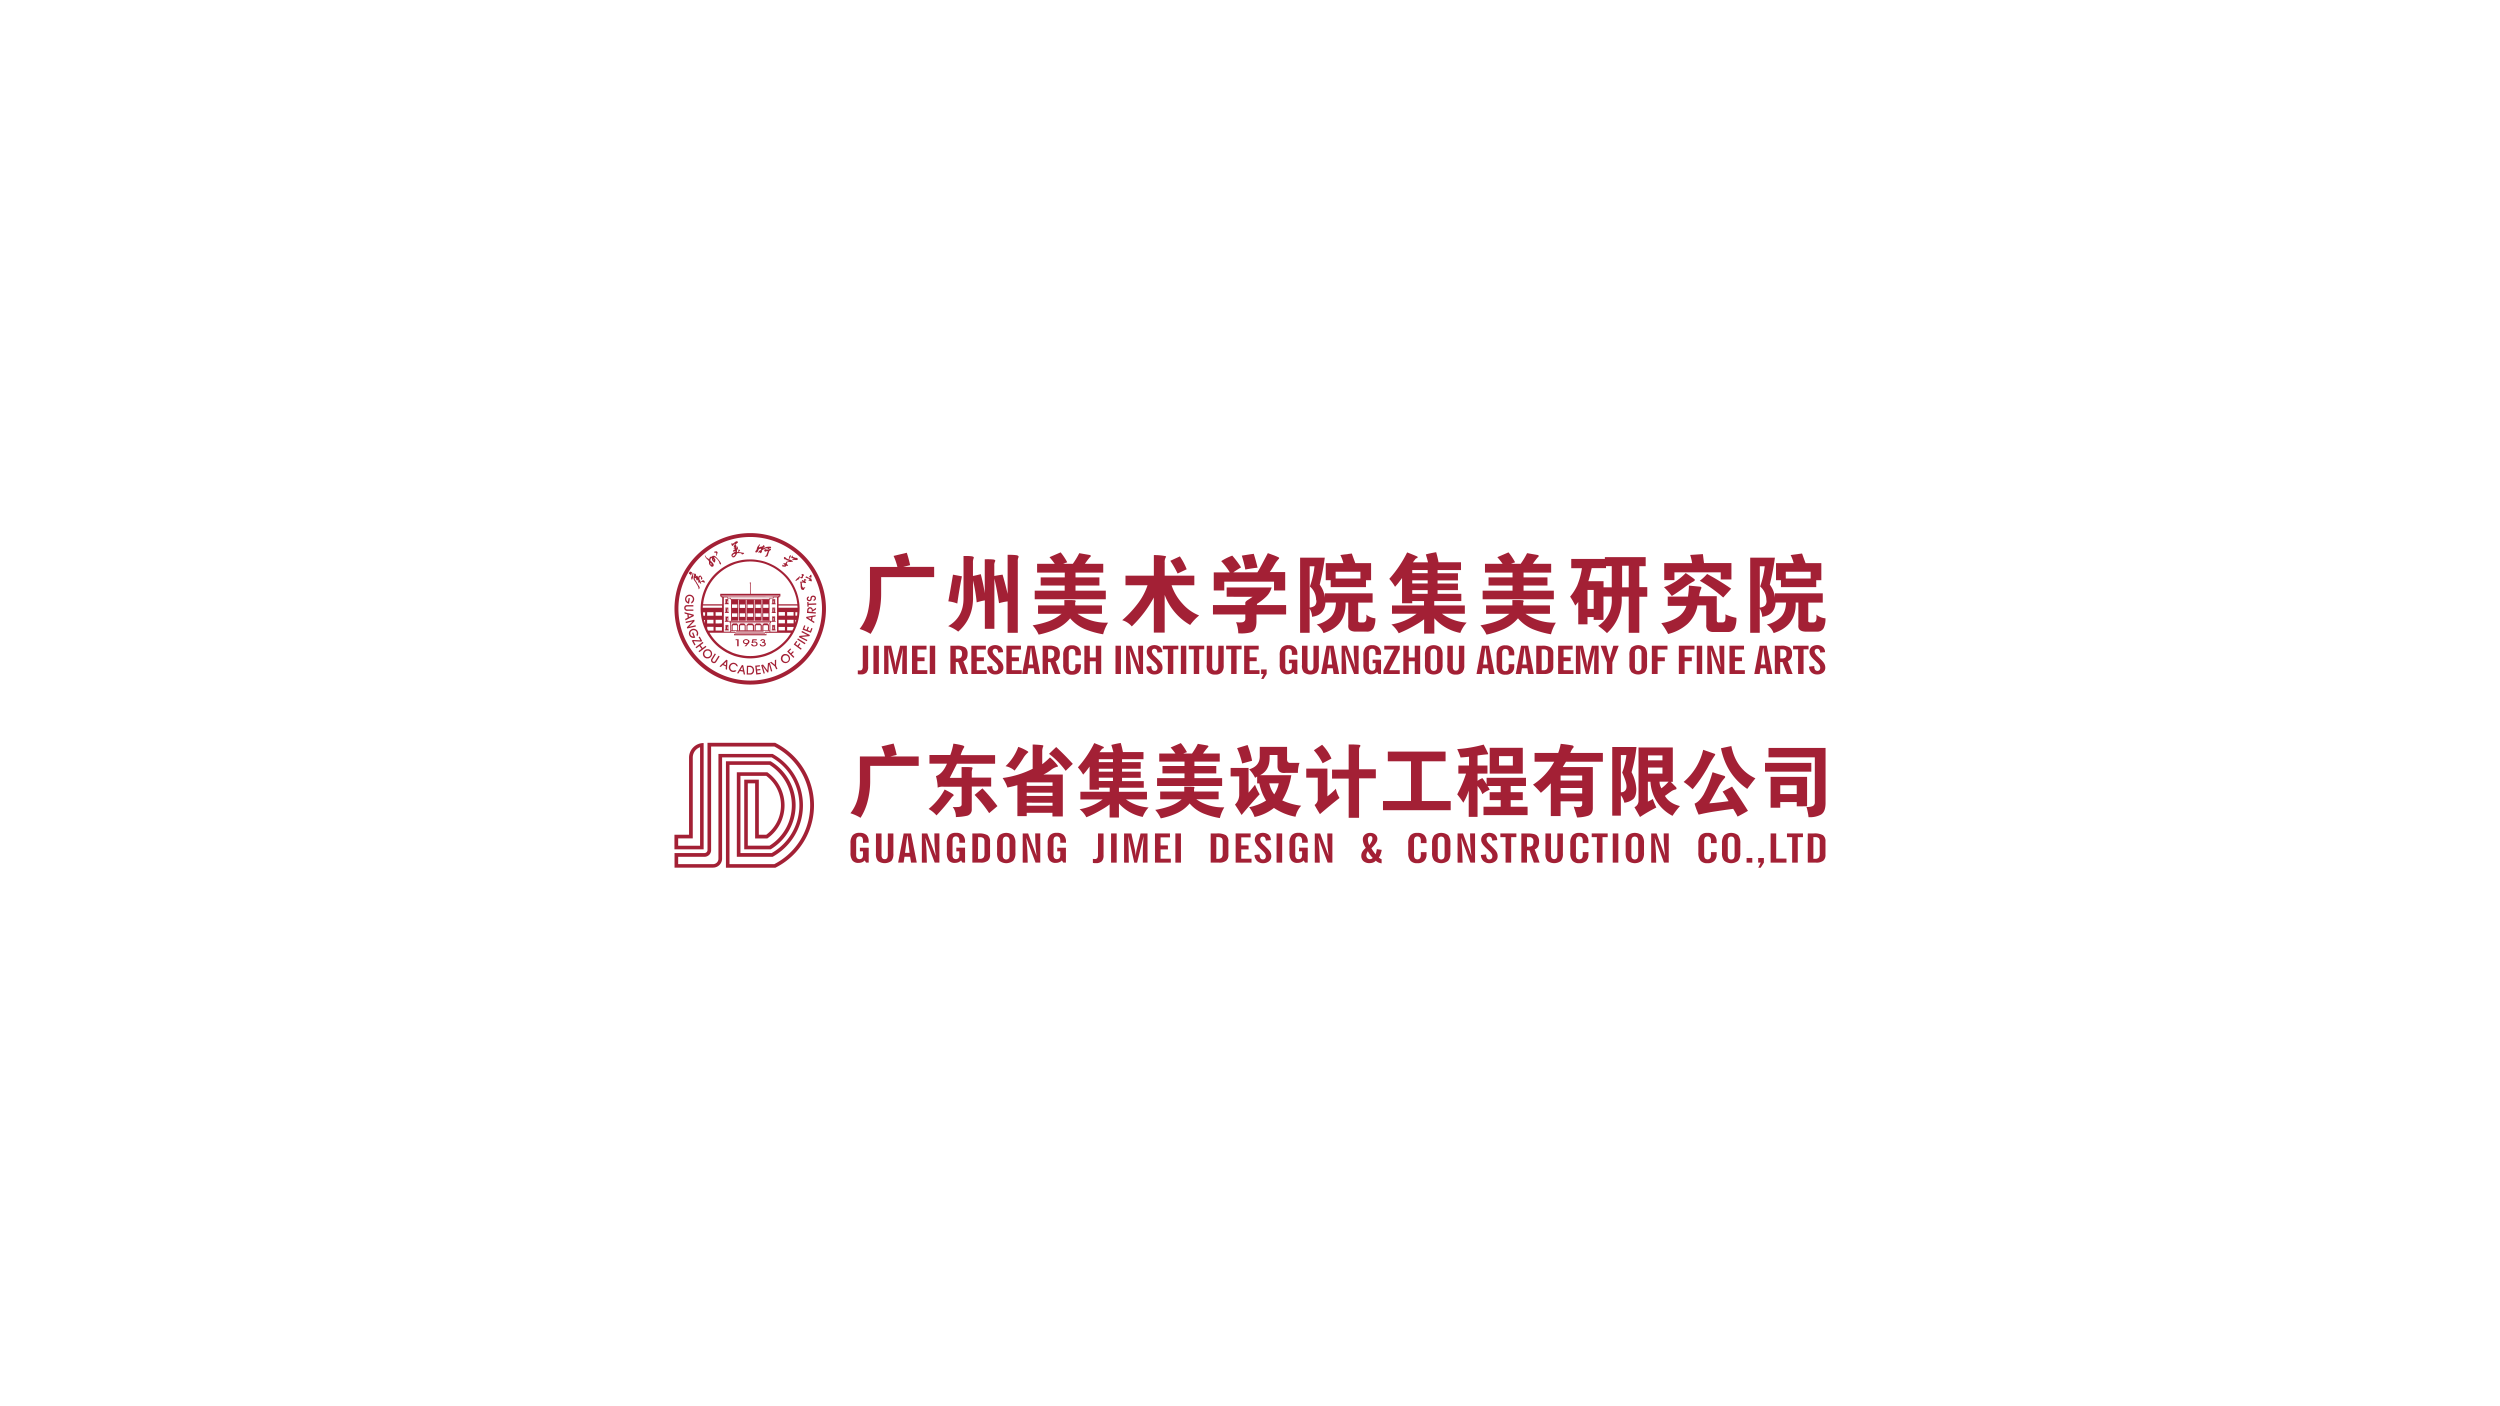 <svg id="图层_1" data-name="图层 1" xmlns="http://www.w3.org/2000/svg" viewBox="0 0 1133.86 637.79"><defs><style>.cls-1{fill:#fff;}.cls-2{fill:#a32035;}</style></defs><rect class="cls-1" width="1133.86" height="637.79"/><path class="cls-2" d="M394.87,287.52a22.28,22.28,0,0,0-5-2.25,19.71,19.71,0,0,0,3.76-7.84,39,39,0,0,0,.94-9V257.13H407a26.88,26.88,0,0,0-1.73-5l6-1.43a57.17,57.17,0,0,1,1.52,5.64l-3.11.75h14v4.66H399.64v7.81a39.19,39.19,0,0,1-1.19,9.47,28,28,0,0,1-3.58,8.45"/><path class="cls-2" d="M436.27,261.41q-1.23,6.12-2.1,12.32a16.49,16.49,0,0,0-4.05-1c.73-4,1.42-8,2.1-12.1l4,.75m5.35-8.19a5.06,5.06,0,0,0-.29,1.95v6.09c1.18-.23,2.36-.5,3.54-.83a80.48,80.48,0,0,1,1.81,8.64v-15.4h.72a28.15,28.15,0,0,1,2.84.08c1,.07,1.4.37,1.13.9a3.4,3.4,0,0,0-.36,1.8v4.81c1.21-.23,2.46-.43,3.76-.6Q456,265,457,269.37V251.64h.72a24.1,24.1,0,0,1,3,.13c1.05.12,1.44.47,1.18,1.07a3.82,3.82,0,0,0-.29,1.81V287H457V272.76a23.61,23.61,0,0,0-3.9.82c-.56-3.78-1.25-7.49-2.1-11.12v22.73h-4.33V272.3a28.42,28.42,0,0,0-3.69.91,79.28,79.28,0,0,0-1.66-9.92v7.44q.14,9.72-6.73,15.74a15.7,15.7,0,0,0-4.55-2.48Q437,279.9,437,271.4V252.17h.72a20.15,20.15,0,0,1,2.79.11c.93.1,1.31.41,1.12.94"/><path class="cls-2" d="M489.53,250.89c1.54.28,3.13.55,4.77.83.41.15.53.37.36.67s-.36.38-.44.45c-.84,1-1.56,2-2.16,2.86h8.31v4H487.79v2.18h10.84v3.68H487.79v2.33h13.74v3.91H469.29v-3.91h13.59v-2.33H472v-3.68h10.92v-2.18H470.37v-4h8c-.79-1.1-1.59-2.11-2.38-3l5.06-2.18a27.29,27.29,0,0,1,3,4.51c-.62.2-1.25.43-1.87.68h4.4a36.08,36.08,0,0,0,2.9-4.81m13.08,31.48a19.34,19.34,0,0,0-2.24,5.3,40.4,40.4,0,0,1-8.24-2.31,18,18,0,0,1-6.72-4.94,18.1,18.1,0,0,1-6.29,4.83,38.6,38.6,0,0,1-8,2.57,15.56,15.56,0,0,0-2.74-4.21,43.3,43.3,0,0,0,7-1.74,19.79,19.79,0,0,0,6.11-3.48H470.8v-3.83h11.93v-2.41h3.33l1.44.08a.47.47,0,0,1,.36.53,1.48,1.48,0,0,0-.21,1.05v.75h12.14v3.83H488.73a22.77,22.77,0,0,0,13.88,4"/><path class="cls-2" d="M538.22,258.18l-4.12,1.95a46.37,46.37,0,0,0-3.32-5.78l4.34-2a28,28,0,0,1,3.1,5.86m5.57,21a22.56,22.56,0,0,0-4,4.25,26.25,26.25,0,0,1-11.56-13.64v17.09h-4.92V271a53.53,53.53,0,0,1-10,13.11,8.84,8.84,0,0,0-4.34-2.82,48.25,48.25,0,0,0,6.79-7.18,28.31,28.31,0,0,0,4.7-8.67h-10v-4.36h12.86v-9.32h.87a25.84,25.84,0,0,1,4.34.45c.36.1.43.28.22.53a4,4,0,0,0-.51,2.4v5.94h13.44v4.36H531.36a23.08,23.08,0,0,0,5,8.41,19.48,19.48,0,0,0,7.43,5.26"/><path class="cls-2" d="M563.21,252c1.91-.3,3.71-.58,5.42-.83q.87,2.67,1.74,6.31c-1.28.1-3.13.38-5.57.83a48.17,48.17,0,0,0-1.59-6.31m-9.32,2.48a26.69,26.69,0,0,1,5-2.48,43.67,43.67,0,0,1,4,5.33c-1.37.8-2.55,1.55-3.54,2.26h10.91c.51-.76,1.18-1.91,2-3.48s1.75-3.31,2.76-5.24l2.28.83a23.09,23.09,0,0,1,2.42,1c.46.18.56.43.29.75a15.31,15.31,0,0,0-1.3,1.58c-.24.33-.61.94-1.12,1.82a26,26,0,0,1-1.7,2.62h7v8.34h-5.06v-4H555.26v4h-4.77v-8.19h7.3a31.05,31.05,0,0,0-3.9-5.11m14.24,16.15H556.35v-4.21h20.38a8.73,8.73,0,0,1-2.49,4.21,26,26,0,0,1-4.16,3.23v.53h13.23v4.28H569.86v3.46q-.11,3.94-2.49,4.62a17.11,17.11,0,0,1-5.75.45,15.35,15.35,0,0,0-1-5.07,8.88,8.88,0,0,0,2.8.07,1.55,1.55,0,0,0,1.39-1.65v-1.88H550.13v-4.28H564.8v-1.13c.05-.32.44-.73,1.18-1.2s1.45-.95,2.15-1.43"/><path class="cls-2" d="M617,259.31H605.77v3.08H617Zm-9.1-7.59,5.2-.68c.48,1.35,1,2.81,1.59,4.36h7.16v7.74h-2.32v3.15h-16v-3.15h-2.25V255.4h8a17,17,0,0,0-1.37-3.68m-11,20.36a8.05,8.05,0,0,0-2.82-6.09,39.63,39.63,0,0,0,2.09-9.16H594v18.71a4.13,4.13,0,0,0,2.33-.85,2.92,2.92,0,0,0,.64-2.61m22.62,6.61a7.12,7.12,0,0,0,4.2,1.73,9.85,9.85,0,0,1-.82,4.43,3.3,3.3,0,0,1-3.16,1.62h-5.21c-2.31-.13-3.34-1.15-3.1-3.08V273.28h-1.23q.36,10.59-10,13.86a8.12,8.12,0,0,0-3.11-3.9,13.36,13.36,0,0,0,6.37-3.33q2.24-2.27,2.38-6.63h-4.77q-.28,5.72-6.07,6.46a7.61,7.61,0,0,0-1.09-3.68V287h-4.33V252.92h11.2a112.1,112.1,0,0,1-2.31,12.25,11.18,11.18,0,0,1,2.31,5.93v-2h21.69v4.21H616v8c-.15.63.14.95.87,1h1.37a1.34,1.34,0,0,0,1.39-1.17,6.09,6.09,0,0,0,0-2.44"/><path class="cls-2" d="M640.51,269.3h7v-1.65h-7Zm7-6.09h-7v1.43h7Zm-7-3.23h7v-1.43h-7Zm10.85-9.54c.45,1.58.81,3.1,1.08,4.58h10.19v3.53H652V260h9.25v3.23H652v1.43h9.25v3H652v1.65h10.77v3.3H650.49v2h13.88v3.76H654a21.24,21.24,0,0,0,11.2,4,15.06,15.06,0,0,0-2.89,4.7,21.27,21.27,0,0,1-11.78-6.65v6.95h-4.63v-6.5a28.83,28.83,0,0,1-3.52,2.35,60.59,60.59,0,0,1-8,4,12.81,12.81,0,0,0-3.33-4,25.94,25.94,0,0,0,11.42-4.85H631.33v-3.76h14.53v-2h-5.35v1h-4.62V262.16c-.36.5-.84,1.14-1.43,1.92a25.66,25.66,0,0,1-1.75,2.06,22.13,22.13,0,0,0-2.61-3.6,52.75,52.75,0,0,0,8.1-12q2.46.94,4.63,1.88c.19.3.16.53-.08.68a1.44,1.44,0,0,0-.79.45c-.32.4-.7.9-1.16,1.5h6.87c-.24-1.05-.58-2.25-1-3.6a46,46,0,0,1,4.7-1"/><path class="cls-2" d="M692.68,250.89c1.54.28,3.13.55,4.77.83.41.15.53.37.36.67s-.36.38-.43.45c-.84,1-1.57,2-2.17,2.86h8.31v4H691v2.18h10.84v3.68H691v2.33h13.73v3.91H672.44v-3.91H686v-2.33H675.12v-3.68H686v-2.18h-12.5v-4h8c-.8-1.1-1.59-2.11-2.39-3l5.06-2.18a28,28,0,0,1,3,4.51c-.63.2-1.25.43-1.88.68h4.41a36,36,0,0,0,2.89-4.81m13.08,31.48a19.34,19.34,0,0,0-2.24,5.3,40.4,40.4,0,0,1-8.24-2.31,18,18,0,0,1-6.72-4.94,18,18,0,0,1-6.29,4.83,38.5,38.5,0,0,1-8,2.57,15.58,15.58,0,0,0-2.75-4.21,43.43,43.43,0,0,0,7-1.74,19.75,19.75,0,0,0,6.1-3.48H674v-3.83h11.93v-2.41h3.32l1.45.08a.49.49,0,0,1,.36.53,1.43,1.43,0,0,0-.22,1.05v.75h12.14v3.83H691.89a22.74,22.74,0,0,0,13.87,4"/><path class="cls-2" d="M738.7,256.6h-3v9.77h3Zm-18.28,7h6.86v2.78H731v-9.62h-2.6v.9h-6.51c0,.15-.17.7-.36,1.66,0,.05-.13.49-.32,1.33s-.47,1.82-.83,2.95M720,276.14h2.82v-8.57H720Zm8.82,11a28.48,28.48,0,0,0-4-3.3A13.56,13.56,0,0,0,731,271.55v-1h-3.76v10.59H722.8v-1.28H720v3.31h-4.19V273a10.5,10.5,0,0,1-1.37,1.65,31.67,31.67,0,0,0-2.32-4.05,22.48,22.48,0,0,0,3.2-5,33.31,33.31,0,0,0,2.15-7.89h-4.84v-4.21h15.25v-.82h18.51v4.13h-2.89v9.47h3.61v4.36h-3.61V287H738.7V270.58h-3.18v.6a20.34,20.34,0,0,1-6.72,16"/><path class="cls-2" d="M781.55,271a60.37,60.37,0,0,0-10.63-7.59,22.89,22.89,0,0,0,3.33-3.08A109.6,109.6,0,0,1,785.16,267c-1.25,1.41-2.46,2.73-3.61,4m-15-19.31,5.79-.38c.17,1.4.33,2.76.5,4.06h12.44v7.44h-4.85v-3.23h-21v3.53H754.8V255.4h12.65a24.24,24.24,0,0,0-.87-3.68m2,11c.16.28.09.55-.22.83a32.06,32.06,0,0,0-4.47,2.91c-1.86,1.39-3.75,2.67-5.65,3.85a39.86,39.86,0,0,0-3.54-4,25.63,25.63,0,0,0,9.83-6.39q2.06,1.27,4,2.78m14,15.93a20.4,20.4,0,0,0,5,1.58,10.94,10.94,0,0,1-.75,4.64,3.2,3.2,0,0,1-3.08,1.78h-6.58a3.6,3.6,0,0,1-2.33-.64,3,3,0,0,1-.92-2.59v-8.83h-4a15.1,15.1,0,0,1-4.58,8.48,20.5,20.5,0,0,1-8.72,4.49,31.57,31.57,0,0,0-3.11-4.93A17.86,17.86,0,0,0,760.8,280a9.59,9.59,0,0,0,4.05-5.21h-8.46v-4.2h9.18a41.94,41.94,0,0,0,.44-5l5.27.52c.41.18.51.45.29.83a10.79,10.79,0,0,0-.94,3.46h8v10.89c0,.78.36,1.1,1.16,1h1.37a1.22,1.22,0,0,0,1.32-1.09,11.31,11.31,0,0,0,.06-2.52"/><path class="cls-2" d="M821.21,259.31H809.93v3.08h11.28Zm-9.11-7.59,5.21-.68c.48,1.35,1,2.81,1.59,4.36h7.15v7.74h-2.31v3.15h-16v-3.15h-2.24V255.4h8a17.06,17.06,0,0,0-1.38-3.68m-11,20.36A8.12,8.12,0,0,0,798.3,266a40.15,40.15,0,0,0,2.09-9.16h-2.24v18.71a4.16,4.16,0,0,0,2.33-.85,3,3,0,0,0,.64-2.61m22.62,6.61a7.11,7.11,0,0,0,4.19,1.73,9.86,9.86,0,0,1-.81,4.43,3.3,3.3,0,0,1-3.16,1.62h-5.21c-2.31-.13-3.35-1.15-3.11-3.08V273.28h-1.22q.36,10.59-10,13.86a8.18,8.18,0,0,0-3.11-3.9,13.28,13.28,0,0,0,6.36-3.33c1.5-1.51,2.29-3.72,2.39-6.63h-4.77q-.3,5.72-6.07,6.46a7.71,7.71,0,0,0-1.09-3.68V287h-4.34V252.92H805a109.83,109.83,0,0,1-2.32,12.25A11.12,11.12,0,0,1,805,271.1v-2H826.7v4.21h-6.57v8c-.15.63.14.95.86,1h1.38a1.34,1.34,0,0,0,1.39-1.17,6.27,6.27,0,0,0,0-2.44"/><path class="cls-2" d="M389.05,305.77V304a3.58,3.58,0,0,0,.45.09,3,3,0,0,0,.42,0,1.23,1.23,0,0,0,1.07-.42,2.82,2.82,0,0,0,.31-1.58v-9.26h2.44v9.51a3.83,3.83,0,0,1-.78,2.71,3.38,3.38,0,0,1-2.56.82,4.87,4.87,0,0,1-.66,0l-.69-.09"/><rect class="cls-2" x="396.14" y="292.86" width="2.46" height="12.82"/><path class="cls-2" d="M401,305.68V292.86h3.18l1.51,6.83c.08.37.16.82.23,1.34s.14,1.13.21,1.83c.05-.67.1-1.27.18-1.79a10,10,0,0,1,.26-1.36l1.67-6.85h3.06v12.82H409.2c0-.39,0-.8,0-1.24s0-1.09,0-1.93q0-2.5.09-4.62c.06-1.41.15-2.71.28-3.89l-2.88,11.68h-1.22L402.8,294c.07,1.65.13,3.45.17,5.38s0,4,0,6.3Z"/><polygon class="cls-2" points="413.63 305.68 413.63 292.86 420.22 292.86 420.22 294.59 416.09 294.59 416.09 298.13 419.32 298.13 419.32 299.88 416.09 299.88 416.09 303.96 420.6 303.96 420.6 305.68 413.63 305.68"/><rect class="cls-2" x="421.69" y="292.86" width="2.46" height="12.82"/><path class="cls-2" d="M433.5,298.64h.6a2.51,2.51,0,0,0,1.73-.45,2.32,2.32,0,0,0,.48-1.69,2.14,2.14,0,0,0-.45-1.56,2.19,2.19,0,0,0-1.55-.44h-.81Zm-2.46,7V292.86h2.72a7,7,0,0,1,4,.81,3.46,3.46,0,0,1,1.08,2.93,4.09,4.09,0,0,1-.47,2.09,2.81,2.81,0,0,1-1.47,1.19l2.2,5.8h-2.54l-2-5.39H433.5v5.39Z"/><polygon class="cls-2" points="440.55 305.68 440.55 292.86 447.13 292.86 447.13 294.59 443.01 294.59 443.01 298.13 446.24 298.13 446.24 299.88 443.01 299.88 443.01 303.96 447.52 303.96 447.52 305.68 440.55 305.68"/><path class="cls-2" d="M447.71,302.35l2.35-.27v.11a2.79,2.79,0,0,0,.35,1.57,1.19,1.19,0,0,0,1,.52,1.24,1.24,0,0,0,1-.37,1.5,1.5,0,0,0,.33-1.05,1.93,1.93,0,0,0-.23-.92,4.27,4.27,0,0,0-.71-1c-.31-.31-.83-.81-1.57-1.5a12.12,12.12,0,0,1-1.5-1.56,5.42,5.42,0,0,1-.64-1.16,3.07,3.07,0,0,1-.21-1.07,2.82,2.82,0,0,1,.94-2.24,4.34,4.34,0,0,1,5.12,0,3.22,3.22,0,0,1,1,2.37l-2.23.21a2.42,2.42,0,0,0-.38-1.33,1.16,1.16,0,0,0-1-.42,1.06,1.06,0,0,0-.8.33,1.19,1.19,0,0,0-.31.85,2,2,0,0,0,.31,1,4.46,4.46,0,0,0,.87,1.1l.64.61c1,1,1.69,1.65,2.05,2.07a4.62,4.62,0,0,1,.75,1.24,4,4,0,0,1,.25,1.38,2.75,2.75,0,0,1-1,2.22,4,4,0,0,1-2.64.85,3.69,3.69,0,0,1-2.64-.92,4,4,0,0,1-1.11-2.66"/><polygon class="cls-2" points="456.45 305.68 456.45 292.86 463.04 292.86 463.04 294.59 458.91 294.59 458.91 298.13 462.14 298.13 462.14 299.88 458.91 299.88 458.91 303.96 463.42 303.96 463.42 305.68 456.45 305.68"/><path class="cls-2" d="M466.58,301.39h2l-.91-7.44h-.12Zm-3,4.29L466,292.86h3.21l2.55,12.82h-2.51l-.41-2.59h-2.47l-.39,2.59Z"/><path class="cls-2" d="M475.35,298.64h.59a2.56,2.56,0,0,0,1.74-.45,2.32,2.32,0,0,0,.48-1.69,2.18,2.18,0,0,0-.45-1.56,2.22,2.22,0,0,0-1.56-.44h-.8Zm-2.47,7V292.86h2.72a7,7,0,0,1,4,.81,3.46,3.46,0,0,1,1.08,2.93,4,4,0,0,1-.47,2.09,2.82,2.82,0,0,1-1.46,1.19l2.19,5.8h-2.54l-2-5.39h-1.07v5.39Z"/><path class="cls-2" d="M490.21,302a4,4,0,0,1-1,3,4.05,4.05,0,0,1-3,1,3.9,3.9,0,0,1-3.06-1.07,5.32,5.32,0,0,1-.94-3.51v-4.16a5.29,5.29,0,0,1,.94-3.5,3.9,3.9,0,0,1,3.06-1.07,4.14,4.14,0,0,1,3,1,3.94,3.94,0,0,1,1,2.93v.64h-2.5v-1a2.37,2.37,0,0,0-.36-1.47,1.63,1.63,0,0,0-2.27,0,2.37,2.37,0,0,0-.36,1.47v6.19a2.41,2.41,0,0,0,.36,1.47,1.63,1.63,0,0,0,2.27,0,2.41,2.41,0,0,0,.36-1.47v-1.22h2.5Z"/><polygon class="cls-2" points="491.81 305.68 491.81 292.86 494.27 292.86 494.27 298.19 496.99 298.19 496.99 292.86 499.45 292.86 499.45 305.68 496.99 305.68 496.99 299.92 494.27 299.92 494.27 305.68 491.81 305.68"/><rect class="cls-2" x="505.93" y="292.86" width="2.46" height="12.82"/><path class="cls-2" d="M510.72,305.68V292.86h2.37l3.73,9.9c-.2-1.49-.36-3-.46-4.47s-.15-3-.15-4.48v-.95h2.22v12.82h-2.07l-4.08-10.9c.19,1.74.34,3.52.45,5.33s.17,3.67.19,5.57Z"/><path class="cls-2" d="M519.88,302.35l2.35-.27v.11a2.88,2.88,0,0,0,.34,1.57,1.22,1.22,0,0,0,1.06.52,1.2,1.2,0,0,0,1-.37,1.46,1.46,0,0,0,.34-1.05,1.93,1.93,0,0,0-.23-.92,4.27,4.27,0,0,0-.71-1c-.31-.31-.83-.81-1.58-1.5a11.21,11.21,0,0,1-1.49-1.56,5,5,0,0,1-.64-1.16,3.07,3.07,0,0,1-.21-1.07,2.82,2.82,0,0,1,.94-2.24,4.33,4.33,0,0,1,5.11,0,3.23,3.23,0,0,1,1,2.37l-2.23.21a2.51,2.51,0,0,0-.38-1.33,1.17,1.17,0,0,0-1-.42,1.06,1.06,0,0,0-.8.33,1.19,1.19,0,0,0-.31.85,2,2,0,0,0,.31,1,4.46,4.46,0,0,0,.87,1.1l.64.61q1.51,1.44,2,2.07a4.42,4.42,0,0,1,.76,1.24,4,4,0,0,1,.24,1.38,2.77,2.77,0,0,1-1,2.22,4,4,0,0,1-2.64.85A3.71,3.71,0,0,1,521,305a4,4,0,0,1-1.1-2.66"/><polygon class="cls-2" points="529.68 305.68 529.68 294.5 527.4 294.5 527.4 292.86 534.42 292.86 534.42 294.5 532.14 294.5 532.14 305.68 529.68 305.68"/><rect class="cls-2" x="535.57" y="292.86" width="2.46" height="12.82"/><polygon class="cls-2" points="541.43 305.68 541.43 294.5 539.15 294.5 539.15 292.86 546.17 292.86 546.17 294.5 543.89 294.5 543.89 305.68 541.43 305.68"/><path class="cls-2" d="M547.32,301.67v-8.81h2.46v9.33a2.62,2.62,0,0,0,.33,1.51,1.44,1.44,0,0,0,2.11,0,2.62,2.62,0,0,0,.33-1.51v-9.33H555v8.81a4.8,4.8,0,0,1-.89,3.28,3.81,3.81,0,0,1-2.93,1,3.89,3.89,0,0,1-3-1,4.8,4.8,0,0,1-.89-3.28"/><polygon class="cls-2" points="558.39 305.68 558.39 294.5 556.11 294.5 556.11 292.86 563.13 292.86 563.13 294.5 560.85 294.5 560.85 305.68 558.39 305.68"/><polygon class="cls-2" points="564.28 305.68 564.28 292.86 570.87 292.86 570.87 294.59 566.74 294.59 566.74 298.13 569.97 298.13 569.97 299.88 566.74 299.88 566.74 303.96 571.25 303.96 571.25 305.68 564.28 305.68"/><polygon class="cls-2" points="571.97 305.68 571.97 303.64 574.48 303.64 574.48 305.68 573.07 307.93 572.01 307.93 573.11 305.68 571.97 305.68"/><path class="cls-2" d="M588.41,305.68h-1.17l-.59-.94a3.27,3.27,0,0,1-1.2.81,4.15,4.15,0,0,1-1.52.27,3.23,3.23,0,0,1-2.68-1.07,5.5,5.5,0,0,1-.84-3.4v-4.16a5.24,5.24,0,0,1,.94-3.5,3.89,3.89,0,0,1,3.06-1.07,4.14,4.14,0,0,1,3,1,4,4,0,0,1,1,2.93V297h-2.5v-.84a2.37,2.37,0,0,0-.36-1.47,1.63,1.63,0,0,0-2.27,0,2.37,2.37,0,0,0-.36,1.47v6.12a2.41,2.41,0,0,0,.36,1.47,1.63,1.63,0,0,0,2.27,0,2.41,2.41,0,0,0,.36-1.47v-1.49h-1.32v-1.6h3.82Z"/><path class="cls-2" d="M590.51,301.67v-8.81H593v9.33a2.71,2.71,0,0,0,.32,1.51,1.2,1.2,0,0,0,1.06.46,1.17,1.17,0,0,0,1-.46,2.62,2.62,0,0,0,.33-1.51v-9.33h2.44v8.81a4.81,4.81,0,0,1-.88,3.28,5,5,0,0,1-5.9,0,4.8,4.8,0,0,1-.89-3.28"/><path class="cls-2" d="M602.19,301.39h2l-.91-7.44h-.12Zm-3,4.29,2.44-12.82h3.2l2.55,12.82h-2.51l-.41-2.59H602l-.4,2.59Z"/><path class="cls-2" d="M608.48,305.68V292.86h2.37l3.73,9.9c-.2-1.49-.36-3-.46-4.47s-.15-3-.15-4.48v-.95h2.22v12.82h-2.07L610,294.78c.19,1.74.34,3.52.45,5.33s.17,3.67.19,5.57Z"/><path class="cls-2" d="M626.36,305.68h-1.17l-.6-.94a3.15,3.15,0,0,1-1.19.81,4.2,4.2,0,0,1-1.53.27,3.2,3.2,0,0,1-2.67-1.07,5.49,5.49,0,0,1-.85-3.4v-4.16a5.29,5.29,0,0,1,.94-3.5,3.91,3.91,0,0,1,3.07-1.07,4.11,4.11,0,0,1,3,1,3.94,3.94,0,0,1,1,2.93V297h-2.51v-.84a2.37,2.37,0,0,0-.36-1.47,1.63,1.63,0,0,0-2.27,0,2.37,2.37,0,0,0-.36,1.47v6.12a2.41,2.41,0,0,0,.36,1.47,1.63,1.63,0,0,0,2.27,0,2.41,2.41,0,0,0,.36-1.47v-1.49h-1.31v-1.6h3.82Z"/><polygon class="cls-2" points="627.45 305.68 627.45 304.04 632.28 294.59 627.82 294.59 627.82 292.86 634.85 292.86 634.85 294.53 630.04 303.96 634.85 303.96 634.85 305.68 627.45 305.68"/><polygon class="cls-2" points="636.47 305.68 636.47 292.86 638.93 292.86 638.93 298.19 641.65 298.19 641.65 292.86 644.11 292.86 644.11 305.68 641.65 305.68 641.65 299.92 638.93 299.92 638.93 305.68 636.47 305.68"/><path class="cls-2" d="M648.79,296.18v6.19a2.41,2.41,0,0,0,.36,1.47,1.63,1.63,0,0,0,2.27,0,2.41,2.41,0,0,0,.36-1.47v-6.19a2.37,2.37,0,0,0-.36-1.47,1.63,1.63,0,0,0-2.27,0,2.37,2.37,0,0,0-.36,1.47m-2.51,1a5.29,5.29,0,0,1,.94-3.5,4.91,4.91,0,0,1,6.12,0,5.27,5.27,0,0,1,.95,3.5v4.16a5.26,5.26,0,0,1-.95,3.51,4.91,4.91,0,0,1-6.12,0,5.32,5.32,0,0,1-.94-3.51Z"/><path class="cls-2" d="M656.46,301.67v-8.81h2.46v9.33a2.71,2.71,0,0,0,.32,1.51,1.2,1.2,0,0,0,1.06.46,1.17,1.17,0,0,0,1.05-.46,2.62,2.62,0,0,0,.33-1.51v-9.33h2.44v8.81a4.81,4.81,0,0,1-.88,3.28,3.85,3.85,0,0,1-2.94,1,3.9,3.9,0,0,1-3-1,4.81,4.81,0,0,1-.88-3.28"/><path class="cls-2" d="M672.66,301.39h2l-.91-7.44h-.12Zm-3,4.29,2.44-12.82h3.2l2.55,12.82h-2.51l-.41-2.59h-2.46l-.4,2.59Z"/><path class="cls-2" d="M686.79,302a4,4,0,0,1-1,3,4,4,0,0,1-3,1,3.87,3.87,0,0,1-3.06-1.07,5.27,5.27,0,0,1-.94-3.51v-4.16a5.24,5.24,0,0,1,.94-3.5,3.87,3.87,0,0,1,3.06-1.07,4.11,4.11,0,0,1,3,1,3.94,3.94,0,0,1,1,2.93v.64h-2.51v-1a2.37,2.37,0,0,0-.36-1.47,1.33,1.33,0,0,0-1.13-.46,1.35,1.35,0,0,0-1.14.46,2.37,2.37,0,0,0-.36,1.47v6.19a2.41,2.41,0,0,0,.36,1.47,1.38,1.38,0,0,0,1.14.46,1.36,1.36,0,0,0,1.13-.46,2.41,2.41,0,0,0,.36-1.47v-1.22h2.51Z"/><path class="cls-2" d="M690.45,301.39h2l-.91-7.44h-.12Zm-3,4.29,2.44-12.82h3.2l2.55,12.82h-2.5l-.42-2.59h-2.46l-.39,2.59Z"/><path class="cls-2" d="M699.22,304h.7a2.2,2.2,0,0,0,1.63-.51,2.6,2.6,0,0,0,.48-1.77v-5.34a2,2,0,0,0-.45-1.49,2.5,2.5,0,0,0-1.64-.4h-.72Zm-2.46,1.67V292.86h2.62a7.43,7.43,0,0,1,4,.79,3.22,3.22,0,0,1,1.11,2.81v5.73a3.3,3.3,0,0,1-1,2.66,4.93,4.93,0,0,1-3.17.83Z"/><polygon class="cls-2" points="706.68 305.68 706.68 292.86 713.27 292.86 713.27 294.59 709.14 294.59 709.14 298.13 712.37 298.13 712.37 299.88 709.14 299.88 709.14 303.96 713.65 303.96 713.65 305.68 706.68 305.68"/><path class="cls-2" d="M714.74,305.68V292.86h3.18l1.52,6.83c.08.37.16.82.23,1.34s.14,1.13.21,1.83c0-.67.1-1.27.17-1.79a9.9,9.9,0,0,1,.27-1.36l1.67-6.85h3.06v12.82H723c0-.39,0-.8,0-1.24v-1.93q0-2.5.09-4.62c.06-1.41.15-2.71.28-3.89l-2.88,11.68h-1.22L716.59,294c.07,1.65.13,3.45.16,5.38s.06,4,.06,6.3Z"/><polygon class="cls-2" points="728.8 305.68 728.8 300.44 725.95 292.86 728.52 292.86 730.08 298.66 731.7 292.86 734.16 292.86 731.26 300.45 731.26 305.68 728.8 305.68"/><path class="cls-2" d="M741.51,296.18v6.19a2.41,2.41,0,0,0,.36,1.47,1.38,1.38,0,0,0,1.14.46,1.36,1.36,0,0,0,1.13-.46,2.41,2.41,0,0,0,.36-1.47v-6.19a2.37,2.37,0,0,0-.36-1.47,1.33,1.33,0,0,0-1.13-.46,1.35,1.35,0,0,0-1.14.46,2.37,2.37,0,0,0-.36,1.47m-2.5,1a5.24,5.24,0,0,1,.94-3.5,4.91,4.91,0,0,1,6.12,0,5.33,5.33,0,0,1,.94,3.5v4.16a5.32,5.32,0,0,1-.94,3.51,4.91,4.91,0,0,1-6.12,0,5.27,5.27,0,0,1-.94-3.51Z"/><polygon class="cls-2" points="749.18 305.68 749.18 292.86 756.27 292.86 756.27 294.59 751.8 294.59 751.8 298.12 755.07 298.12 755.07 299.9 751.8 299.9 751.8 305.68 749.18 305.68"/><polygon class="cls-2" points="761.43 305.68 761.43 292.86 768.52 292.86 768.52 294.59 764.05 294.59 764.05 298.12 767.32 298.12 767.32 299.9 764.05 299.9 764.05 305.68 761.43 305.68"/><rect class="cls-2" x="769.56" y="292.86" width="2.46" height="12.82"/><path class="cls-2" d="M774.34,305.68V292.86h2.38l3.73,9.9c-.21-1.49-.36-3-.46-4.47s-.15-3-.15-4.48v-.95h2.21v12.82H780l-4.08-10.9c.19,1.74.34,3.52.45,5.33s.16,3.67.19,5.57Z"/><polygon class="cls-2" points="784.4 305.68 784.4 292.86 790.99 292.86 790.99 294.59 786.87 294.59 786.87 298.13 790.09 298.13 790.09 299.88 786.87 299.88 786.87 303.96 791.37 303.96 791.37 305.68 784.4 305.68"/><path class="cls-2" d="M798.65,301.39h2l-.91-7.44h-.12Zm-3,4.29,2.44-12.82h3.2l2.55,12.82h-2.5l-.42-2.59h-2.46l-.39,2.59Z"/><path class="cls-2" d="M807.42,298.64h.6a2.53,2.53,0,0,0,1.73-.45,2.32,2.32,0,0,0,.48-1.69,2.14,2.14,0,0,0-.45-1.56,2.21,2.21,0,0,0-1.55-.44h-.81Zm-2.46,7V292.86h2.72a7,7,0,0,1,4,.81,3.46,3.46,0,0,1,1.08,2.93,4.09,4.09,0,0,1-.47,2.09,2.81,2.81,0,0,1-1.47,1.19l2.2,5.8h-2.55l-2-5.39h-1.08v5.39Z"/><polygon class="cls-2" points="815.52 305.68 815.52 294.5 813.24 294.5 813.24 292.86 820.27 292.86 820.27 294.5 817.99 294.5 817.99 305.68 815.52 305.68"/><path class="cls-2" d="M820.52,302.35l2.34-.27v.11a2.87,2.87,0,0,0,.35,1.57,1.37,1.37,0,0,0,2,.15,1.46,1.46,0,0,0,.34-1.05,2.05,2.05,0,0,0-.23-.92,4.27,4.27,0,0,0-.71-1c-.31-.31-.83-.81-1.58-1.5a11.21,11.21,0,0,1-1.49-1.56,5,5,0,0,1-.64-1.16,3.07,3.07,0,0,1-.21-1.07,2.82,2.82,0,0,1,.94-2.24,4.33,4.33,0,0,1,5.11,0,3.19,3.19,0,0,1,1,2.37l-2.22.21a2.51,2.51,0,0,0-.38-1.33,1.17,1.17,0,0,0-1-.42,1.06,1.06,0,0,0-.8.33,1.19,1.19,0,0,0-.31.85,2,2,0,0,0,.31,1,4.46,4.46,0,0,0,.87,1.1l.64.61q1.51,1.44,2,2.07a4.42,4.42,0,0,1,.76,1.24,4,4,0,0,1,.24,1.38,2.77,2.77,0,0,1-1,2.22,4,4,0,0,1-2.64.85,3.71,3.71,0,0,1-2.65-.92,4,4,0,0,1-1.1-2.66"/><path class="cls-2" d="M340.24,308.67a32.56,32.56,0,1,1,32.57-32.56,32.56,32.56,0,0,1-32.57,32.56m0-66.88a34.35,34.35,0,1,0,34.37,34.32,34.34,34.34,0,0,0-34.37-34.32"/><path class="cls-2" d="M315.37,261.45h.05s.07,0,.07.05a.13.13,0,0,1,0,.18h-.07c-.05-.06-.05-.06-.05-.11s-.07-.12,0-.12m-.42,1.86a3.12,3.12,0,0,0,.42.6s0,.06.05.06c.31.48.31.66.67,1.15a7.61,7.61,0,0,1,.77,1.62c.06.11-.11.28-.11.36.17.36.48-.19.53-.31a.8.8,0,0,0,0-.53c-.23-.44-.53-.9-.84-1.4s-.53-.95-.78-1.25a3.67,3.67,0,0,1-.24-.42,1.54,1.54,0,0,1-.35-.9.67.67,0,0,1,.35-.12.55.55,0,0,1,.37.66.74.74,0,0,0,.54.48c.05,0,.05-.24.11-.36.42-.12.19.78.31,1.09,0,.11.24.35.35.41s.18,0,.13-.12a.79.79,0,0,1,0-.36c.31,0,.24.61.36.66s.43.12.43-.12-.18-.36-.3-.66a2.66,2.66,0,0,0-.13-.54c-.05-.12-.3-.18-.3-.41a2.05,2.05,0,0,1-.06-1c.13-.2.24-.32.43-.32s.29.43.29.78a1.29,1.29,0,0,0-.05.38c.05.17.18.17.37.05a2.73,2.73,0,0,0,.3-.37,1.49,1.49,0,0,0-.3-.72l-.07-.06c-.12-.11-.25-.59-.48-.59a2.35,2.35,0,0,0-.78.23c-.19.13-.13.49-.24.62s-.12-.26-.25-.37a.59.59,0,0,1-.06-.31c-.06-.11-.24-.05-.3.06-.23.06-.35-.17-.41-.42s-.07-.48-.13-.53a.19.19,0,0,0-.18-.07,1.63,1.63,0,0,0-.29-.12c-.12-.05-.18.12-.25.19a2.89,2.89,0,0,0,0,.72c0,.17-.29.36-.29.53s.06.55,0,.72.11.61.36,1"/><path class="cls-2" d="M318.32,263.49c-.25.12-.37.24-.37.29s.05.13.12.13.12.06.25.06.05-.06.11-.06a2.57,2.57,0,0,1,.6.18l.24.12a.27.27,0,0,0,.3,0,.42.42,0,0,0,.12-.24c0-.06-.12-.19-.18-.36a3.68,3.68,0,0,1-.24-.36c-.06-.06-.24,0-.42,0s-.31,0-.36.06l-.17.18"/><path class="cls-2" d="M313.67,261.5c-.05.12-.17.24-.17.37a2.65,2.65,0,0,0,.06.71.35.35,0,0,0,.11.25c.07.07.13.12.19.07a1.44,1.44,0,0,0,.3-.68,1,1,0,0,0,.12-.77c.12-.55.19-.91.24-1.32,0-.18-.12-.24-.24-.3s-.12,0-.18.23-.06.42-.12.66-.18.43-.24.66a.17.17,0,0,1-.07.12"/><path class="cls-2" d="M313,260.42c.23.54.23.61.41.48s.18-.6.24-.72a0,0,0,0,0,.05-.05.44.44,0,0,0,.13-.31.37.37,0,0,0,.06-.24.23.23,0,0,0-.19-.06h-.05c-.12-.06-.24-.18-.36-.23s-.12,0-.18,0-.18,0-.24,0-.18.18-.18.29-.25.19-.25.38a.78.78,0,0,0,.25.47c.06.06.24-.18.31-.06"/><path class="cls-2" d="M324.68,250.74a.79.79,0,0,1,.24.49c-.12.54-.18.73.12.9a6.28,6.28,0,0,0,.24-1c.24-.37.3-.55-.12-1-.06-.07-.24-.07-.48-.07l-.78.18a.37.37,0,0,0-.06.24c.18.18.47.13.72.18,0,.05.06.05.12.05"/><path class="cls-2" d="M322.34,255.25l.12.12c.05.06.11.12.11.19s.25.42.12.54-.12,0-.23,0-.18-.17-.18-.25a1.76,1.76,0,0,1-.07-.29c0-.07.07-.25.13-.31m1.31-1.56.06-.05c.07,0,.13.24.13.24s0,.36-.13.23v-.06c-.12-.05-.23-.17-.06-.36m-3-.12c.42.43.79.67.9,1.09a3.82,3.82,0,0,1,0,.83,1.56,1.56,0,0,0,.61,1c.12.12.18.25.3.36l.05.05a.88.88,0,0,0,1-.05,1.09,1.09,0,0,0,.17-.36v-.42c0-.06-.06-.17-.06-.25a6,6,0,0,0-.9-1.08c-.11-.06-.18-.17-.29-.23a.9.9,0,0,1-.25-.37,2.06,2.06,0,0,1,.25-.9c.05-.07.05-.12.11-.18s.18,0,.25.06.18.78.18.85.11.17.23.36a2.64,2.64,0,0,0,.48.54c.07.06.13.11.13.18.42.23.53-.24.6-.72,0-.31.06-.61,0-.67-.18-.3-.42-.49-.54-.72s.18-.29.78.12a6.23,6.23,0,0,0,.54.48,5.87,5.87,0,0,1,1,1.44c.06.36.18,1,.66,1s-.06-.9-.18-1.08a14.79,14.79,0,0,0-1.74-2.11l-.3-.3a5.06,5.06,0,0,0-.54-.36,1,1,0,0,0-.43-.06h-.3a1.87,1.87,0,0,0-.36.24.77.77,0,0,1-.59.18h-.12c-.06,0-.24.25-.37.37s-.17.54-.29.83c-.07,0-.19-.18-.43-.36a3.19,3.19,0,0,1-1.08-.84.77.77,0,0,0-.05-.3c-.07-.12-.25-.29-.37-.23s.12.23.12.47a3.91,3.91,0,0,0,.78,1.08"/><path class="cls-2" d="M333.15,251.89c-.13.07-.18.18-.31.24s-.29.12-.41.18-.18-.06-.18-.24.36-.66.59-.78h.07c.18-.06.36-.18.54-.12a.79.79,0,0,1-.3.72m-.31-1.2a1.29,1.29,0,0,0-.77.48,2,2,0,0,0-.36.6,1.43,1.43,0,0,0,.6,1,1,1,0,0,0,.53,0,1,1,0,0,0,.61-.43,5.14,5.14,0,0,0,.84-1.38c.36-.18,2-.12,2,.12a.25.25,0,0,0,.05.18.34.34,0,0,0,.3.18c.36,0,.84-.36.84-.54s-.29-.19-.84-.24a8.11,8.11,0,0,0-1.38-.24c-.3-.06.12-.54.36-.73.06-.05.06-.11-.06-.23a.17.17,0,0,1-.11-.06c-.31-.24-.61-.18-.61.12a1,1,0,0,1,.06.47.47.47,0,0,1-.06.25.34.34,0,0,1-.54.07c-.11-.12-.06-.37-.06-.67s1-.9.06-1.87c-.06-.12-.06-.17-.11-.17s-.19.24,0,.53.11.61-.08.49,0-.31,0-.42-.23-.18-.29-.3a1.73,1.73,0,0,0,.06-.61c0-.24-.3-.06-.42-.06.06,0,.12-.18.24-.29a5.7,5.7,0,0,1,.6-.61c.66-.18.25-.78,0-.89a2.79,2.79,0,0,0-.71.23,2.76,2.76,0,0,1-.42.3,1.25,1.25,0,0,1-.37.3,1.55,1.55,0,0,1-.47.3c-.18.06-.6-.42-.6-.07,0,.13,0,.73.18.86s.42.41.55.18a5.66,5.66,0,0,1,.34-.49c.18-.24.43-.48.54-.48s0,.19-.11.3-.18.42-.25.6-.11.18-.18.25a0,0,0,0,0,0,.05c-.06.07,0,.18,0,.31a0,0,0,0,0,0,0c.13.07.43,0,.37.13s-.24.18-.37.29a.39.39,0,0,0-.11.25c.06,0,.06,0,.11,0s.43.13.54.2-.11.41-.41.35l-.13.12c-.23.17-.53.67-.34.72h.34a2.12,2.12,0,0,0,.67-.18c.12-.07.12.3.06.3-.23.12-.48.17-.73.3"/><path class="cls-2" d="M343.36,250.45c.12-.18.37-.23.42-.48a5.26,5.26,0,0,0,.25-.66,1.29,1.29,0,0,1,1.14-.43c.12.07.05.31-.12.55s-.78.35-.84.54a2,2,0,0,1-.31.54c0,.37.67,0,.79,0,.12.18,0,.37.36.42a.56.56,0,0,1,.24-.29c.12-.08.3-.25.3-.37s-.12-.49-.07-.55a4,4,0,0,1,1.15-.71,1.59,1.59,0,0,1,.61-.24c.11-.12.36-.06.65-.06a.36.36,0,0,1,.24.06,2.78,2.78,0,0,1,.3.24c.18.12.3.07.36-.13a1.37,1.37,0,0,1,.24-.17c.19-.13.42,0,.55-.06a.39.39,0,0,0,.11-.25.57.57,0,0,0-.24-.47,2.1,2.1,0,0,1-.36,0,5.07,5.07,0,0,0-1,.07,2.41,2.41,0,0,0-1.2.35,5.37,5.37,0,0,1-.85.31c-.06-.06.07-.19.18-.24a.32.32,0,0,1,.2-.07c.06-.06.59-.24.35-.47s-.12-.36-.29-.61-.44.31-.61.48a2.63,2.63,0,0,1-1,.25c-.12,0-.55.29-.66.29a.76.76,0,0,1,0-.41,1.87,1.87,0,0,1,.3-.43c.06-.29.11-.53-.06-.6s-.36.42-.49.6-.23.25-.42.48a3.45,3.45,0,0,0-.36,1.15c0,.12-.12.23-.18.42a2.94,2.94,0,0,1-.47.47c.05.43.17.62.3.67a.71.71,0,0,0,.41-.24"/><path class="cls-2" d="M348,250.56l-.42,1.15a.8.8,0,0,1-.6.48c-.18,0-.18.18.18.3a1.57,1.57,0,0,0,1-.3,3.64,3.64,0,0,1,.24-.78,9.15,9.15,0,0,1,.54-1.5,1.76,1.76,0,0,1,.54-.36.63.63,0,0,0,.18-.54c-.05-.06-.18-.06-.23-.06-.43,0-.85.3-1.27.3h-.12a2.61,2.61,0,0,1-.9-.17c-.3-.13-.65.47-.48.7s.18.44.36.44.72-.36,1.08-.2h.06c.18.07.06.13,0,.32s-.18.11-.18.22"/><path class="cls-2" d="M355.62,257c.66.07.66,0,.84-.18s.13-.18.19-.25.3.07.47.07.42-.18.31-.29-.36-.25-.48-.5-.13-.6.12-.77.72-.24,1.13-.24a1,1,0,0,0,.6,0c.13,0,.25-.07.37-.07h.05c.19,0,.55,0,.31-.3a1.22,1.22,0,0,0-.31-.17l-.17-.19c-.19-.11-.36-.06-.42-.11s-.18-.12-.24-.18h-.19a3.62,3.62,0,0,0-.35-.13,2.8,2.8,0,0,1-1.51-.72,1.05,1.05,0,0,0-.17-.29c-.07-.07-.19,0-.36-.07s-.37.54-.25.66.19.3.3.42.31-.05.42,0l.54.36c.25.12,1.27.36,1.08.42a1.21,1.21,0,0,0-.54.19c-.18.05-.35,0-.54.05s-.42.6-.54.72c-.3.25-.6-.12-.9-.06-.05.06-.05.19,0,.37l.43.42c.17.19.05.3-.25.3-.12,0-.36-.24-.48-.36s-.42.61-.3.72.55.18.84.18"/><path class="cls-2" d="M358.93,253.09a.64.64,0,0,0,.29.06.8.8,0,0,1,.72.31c.13.11-.41.29-.59.29s-.06.07-.13.07v.11a.2.2,0,0,0,.25.07h.6c.18,0,.29-.12.47-.07.43.24,1.33,0,1.33-.29l-.12-.37c0-.07-.41-.23-.6-.3s-.36.07-.54,0-.3-.17-.48-.24c-.36,0-.6-.24-.6-.36s.06-.35,0-.35a.37.37,0,0,0-.31.11c-.05,0-.11.06-.17.18s-.06.12-.06.24-.19.54-.06.54"/><path class="cls-2" d="M357.79,253.46c.11,0,.24,0,.3-.07a.29.29,0,0,0,.11-.19,1.12,1.12,0,0,0,.19-.35c.18-.24.41-.78.3-1a.22.22,0,0,0-.3.07.29.29,0,0,1-.19.11l-.11.12c-.06.12-.3.49-.19.61s-.11.35-.17.47a.34.34,0,0,0,.06.19"/><path class="cls-2" d="M361.09,262.83c-.24.3-.36.6-.24.66s.43-.12.67-.36.53-.11.89-.6a5.72,5.72,0,0,0,.24-.54c.13-.37.13-.54-.06-.67-.12.06-.18.25-.42.49a8.49,8.49,0,0,1-.77.65c-.12.19-.19.32-.31.37"/><path class="cls-2" d="M363.13,265.82a3.11,3.11,0,0,0,.3,1.39c.12.25.55.36.91.36s.29-.36.48-.59c0-.07.11-.13.18-.24s.12-.24.24-.43c-.12-.17-.36.07-.55.19a.59.59,0,0,1-.65-.12,2.06,2.06,0,0,1-.3-1.22c0-.41-.19-.71-.12-1,.12-.06.29.06.47.12a4.12,4.12,0,0,1,.42-.06,1.7,1.7,0,0,0,.49.24c.12.07.42-.06.54-.24a.19.19,0,0,0,0-.23V264c-.18-.19-.61-.42-.48-.54s.3-.18.42-.18h.06c.11-.06.18-.12.18-.18s-.07-.17-.18-.29-.24-.08-.36-.08-.43-.24-.49-.05v.48c.06.12.19.3.06.24a1.73,1.73,0,0,1-.77-.3c-.36-.17-.3.36-.24.42s.47.17.35.24a2.25,2.25,0,0,1-.9,0c-.12-.07-.24.12-.24.31s.07.35.12.59a9.35,9.35,0,0,1,.06,1.19"/><path class="cls-2" d="M366,262.17c.12.05.18.12.3.17s.48.06.61.19c.47.48.11.3-.13.54s.13.3.24.3a1.15,1.15,0,0,1,.48.18,2.49,2.49,0,0,0,.59.11c.25-.05,0-.88-.18-1.26-.11-.06-.29-.06-.41-.11s-.12-.07-.17-.07-.37-.17-.61-.23-.72-.54-1-.54a.18.18,0,0,0-.11.05c-.24.18-.3.31-.24.44a1.42,1.42,0,0,0,.24.11,3.86,3.86,0,0,1,.42.12"/><path class="cls-2" d="M363.26,262.22a.82.82,0,0,0,.53.07c.06-.07.19-.12.25-.19.24-.23,0-.6.24-.78a2,2,0,0,0,.3-.36c.11-.24-.07-.48-.42-.54-.18,0-.31-.17-.48-.05s-.13.35,0,.59a1,1,0,0,1,0,.42.39.39,0,0,1-.42.3c-.13,0-.24-.06-.31,0,0,.31.12.49.31.54"/><path class="cls-2" d="M367.46,261.87c.24.12.41.18.59-.06.07-.07-.11-.66,0-1,0-.12-.29-.18-.35-.06a.47.47,0,0,0-.24.06c0,.06,0,.06-.06.12a.47.47,0,0,1-.06.31,1.35,1.35,0,0,1-.36.29c-.24.24.18.24.36.31a.19.19,0,0,0,.12.06"/><path class="cls-2" d="M329.85,257.37c.53-.3,1.08-.55,1.62-.8s1.19-.53,1.8-.77a20.83,20.83,0,0,1,3.42-.84,21.51,21.51,0,0,1,7.16,0,20.39,20.39,0,0,1,3.36.84c.65.24,1.26.49,1.86.77s1.09.55,1.63.8c.06.05.11.11.17.11a24,24,0,0,1,3.68,2.65,20.23,20.23,0,0,1,2.88,3.12,21.6,21.6,0,0,1,3.49,7.14,9.28,9.28,0,0,1,.29,1.09c.18.84.31,1.75.41,2.58H353.1v-3.12h.42v-.43h.42v-1.19h-6.72v.61h6.24v.17h-6.24v.41H353v.19h-2.47v.06h-3.35v.12h3.35v.3H349v.42H331.52v-.42H330v-.3h17.24v-.12H330v-.06h-2.41v-.19h19.65v-.41h-20v-.17h20v-.61h-6.78v-4.7a.26.26,0,0,0,.11-.23.27.27,0,0,0-.3-.24.26.26,0,0,0-.24.24c0,.12,0,.19.12.23v4.7H326.66v1.19h.48v.43h.42v3.12H318.9a20.07,20.07,0,0,1,.73-3.78,20.92,20.92,0,0,1,6.43-10.22,20.9,20.9,0,0,1,3.6-2.58,1.86,1.86,0,0,1,.19-.11m31.36,18.25H353.1v-1h8.52a4.86,4.86,0,0,1,.07,1Zm.31,3.61h-.79v-1.56h.89c0,.49-.05,1-.1,1.56m-.6,2.64c-.08.18-.13.44-.19.6v-1.31h.36a1.65,1.65,0,0,1-.17.71m-1-2.64H357v-1.62h2.94Zm0,3.49H357V281.1h2.94Zm0,2.1q-.27.53-.54,1.08H357v-1.55h2.94Zm-5.34-.47H356v1.55H353.1v-1.55Zm-1.45-5.12v-1.62H356v1.62H353.1Zm1.45,1.87H356v1.62H353.1V281.1Zm-5.84,4.74v-2.52h-.12a.53.53,0,0,0-.42-.36v-.19h-1.92V283a.52.52,0,0,0-.36.36h-.18v2.52h-.24v-2.52h-.18a.53.53,0,0,0-.42-.36v-.19h-2.05V283a.53.53,0,0,0-.42.36h-.17v2.52h-.31v-2.52h-.18a.53.53,0,0,0-.41-.36v-.19h-2.18V283a.51.51,0,0,0-.41.36h-.18v2.52h-.42v-2.52H338a.51.51,0,0,0-.35-.36v-.19h-1.93V283a.53.53,0,0,0-.42.36h-.12v2.52h-.42v-2.52h-.12a.54.54,0,0,0-.36-.36v-.19h-1.92l-.06.19a.52.52,0,0,0-.36.36h-.12v2.52h-.25v-3.25H349v3.25Zm-2.52,0v-2.11h.11c0-.06,0-.18.13-.18H348c.18,0,.18.12.18.18h.12v2.11h-2.1Zm-3.49,0v-2.11h.12c0-.06,0-.18.18-.18h1.69c.18,0,.18.12.18.18H345v2.11H342.7Zm-1.26-2.11v2.11H339v-2.11h.18c0-.06,0-.18.17-.18h1.69c.25,0,.25.12.18.18Zm-5.83,2.11v-2.11h.12c0-.06,0-.18.18-.18h1.5c.18,0,.18.12.18.18h.12v2.11h-2.1Zm-3.36,0v-2.11h.12c0-.06,0-.18.18-.18h1.5c.18,0,.18.12.18.18h.11v2.11h-2.09Zm1,.66h-1.69v-.36H349v.36h-2.1v.42H333.51v-.42Zm16-4.92H349V271.9h.31v-.48h1.55v-.48h1.57V286.5h-3.06v-3.91h.23v-.42h.3v-.59Zm-2.05-.12h1.44v.12h-2.88v-.12Zm0-9.5h-1.44v-.06h2.88V272Zm1.32,6.2v1.61h-2.41v-1.61h2.41Zm-1.32-2.48h-1.09v-1.56h2.41v1.56Zm-13.94,6.14h16.22v.12h-2.27v.23h2v.24H331.41v-.24h15.8v-.23h-16v-.12h2.1Zm0-.36h1.5V272h-2.94v-.06h13.88v9.68H331.83v-.12ZM332,275.68v-1.56h2.39v1.56H332Zm1.32,2.48h1.07v1.61H332v-1.61Zm-3.42-6.74h1.37v.48h.3v9.68h-.77v.59h.18v.42h.24v3.91h-2.94V270.94h1.5v.48ZM357.43,289a23.41,23.41,0,0,1-6.56,5.77c-.06,0-.11.07-.17.07a13.83,13.83,0,0,1-1.63.83c-.6.25-1.21.48-1.86.73a21.45,21.45,0,0,1-3.36.84,18.39,18.39,0,0,1-3.61.3,18.17,18.17,0,0,1-3.55-.3,21.89,21.89,0,0,1-3.42-.84,10.14,10.14,0,0,1-1.8-.73c-.54-.24-1.09-.53-1.62-.77-.07-.06-.12-.13-.19-.13a24,24,0,0,1-3.6-2.58,20.77,20.77,0,0,1-3.85-4.51c-.18-.24-.3-.48-.47-.72h11.65v.37H347V287h11.72c-.42.72-.85,1.39-1.32,2m-36.65-4v-.71h2.87V286h-2.46a4.25,4.25,0,0,1-.41-.9m-1-5.83H319c-.07-.54-.13-1-.18-1.56h1Zm0,3.49-.18-.73a4.94,4.94,0,0,1-.25-.83h.43Zm3.84-1.62v1.62h-2.87V281.1h2.87Zm-1.44-1.87h-1.43v-1.62h2.87v1.62Zm3.85,0h-1.44v-1.62h2.88v1.62Zm1.44,5.12V286h-2.88v-1.61h2.88Zm-1.44-1.63h-1.44V281.1h2.88v1.62Zm-7.21-8.11h8.71v1h-8.77c0-.3.06-.66.06-1m3.36-11.83a20.62,20.62,0,0,0-2.58,4.5,22.56,22.56,0,0,0,0,17.66,20.93,20.93,0,0,0,2.58,4.51,22.85,22.85,0,0,0,3.85,4.08,29,29,0,0,0,3.6,2.41c.07,0,.12.06.19.06.53.3,1.08.54,1.62.78s1.19.48,1.8.71a31.51,31.51,0,0,0,3.42.79,23.08,23.08,0,0,0,3.55.3,23.76,23.76,0,0,0,3.61-.3,31,31,0,0,0,3.36-.79c.65-.23,1.26-.46,1.86-.71s1.09-.48,1.63-.78c.06-.06.11-.06.17-.13a18.42,18.42,0,0,0,3.68-2.45,23.33,23.33,0,0,0,2.88-2.83,21.2,21.2,0,0,0,3.49-5.71,5.91,5.91,0,0,1,.29-.66,22.54,22.54,0,0,0,0-16.17c-.12-.24-.18-.42-.29-.66a22.5,22.5,0,0,0-3.49-5.77,22.84,22.84,0,0,0-2.88-2.77,22.27,22.27,0,0,0-3.68-2.5c-.06,0-.11-.06-.17-.06a16.25,16.25,0,0,0-1.63-.79c-.6-.25-1.21-.49-1.86-.73a20.21,20.21,0,0,0-3.36-.77,17.26,17.26,0,0,0-3.61-.31,23.1,23.1,0,0,0-3.55.24,31.62,31.62,0,0,0-3.42.84c-.61.19-1.2.42-1.8.66s-1.09.55-1.62.79c-.07.07-.12.07-.19.13a22.11,22.11,0,0,0-3.6,2.4,21.6,21.6,0,0,0-3.85,4"/><polygon class="cls-2" points="347.45 287.35 347.45 287.64 347.21 287.64 347.21 287.64 343.85 287.64 340.24 287.64 336.69 287.64 333.27 287.64 333.27 287.64 333.09 287.64 333.09 287.35 332.91 287.35 332.91 287.64 332.91 288.13 333.09 288.13 333.27 288.13 336.69 288.13 340.24 288.13 343.85 288.13 347.21 288.13 347.45 288.13 347.63 288.13 347.63 287.64 347.63 287.35 347.45 287.35"/><polygon class="cls-2" points="343.85 286.38 340.24 286.38 336.69 286.38 333.87 286.38 333.87 286.68 336.69 286.68 340.24 286.68 343.85 286.68 346.3 286.68 346.3 286.38 343.85 286.38"/><path class="cls-2" d="M335.49,278.16h2.41v1.61h-2.41Zm0-4h2.41v1.56h-2.41Zm2.77,7.34V272h-3.18v9.5h3.18Z"/><path class="cls-2" d="M342.65,278.16h2.4v1.61h-2.4Zm0-4h2.4v1.56h-2.4Zm2.76,7.34V272h-3.18v9.5h3.18Z"/><path class="cls-2" d="M350.57,280.31h.24v1.09h-.24Zm-.17-.59h1v1.86h-.05v-1.81h-.9Zm.47,1.86h0Zm0,.41h.91v-.35h-.24v-2.1h-1.32v2.1H350V282h.89Z"/><path class="cls-2" d="M350.57,276.35h.24v1.07h-.24Zm-.17-.59h1v1.85h-.05v-1.8h-.9Zm.41,2.27h1v-.36h-.24v-2.1h-1.32v2.1H350V278h.83Z"/><path class="cls-2" d="M350.57,272.44h.24v1h-.24Zm-.17-.6h1v1.86h-.05v-1.8h-.9Zm.41,2.22h1v-.36h-.24v-2h-1.32v2H350v.36h.83Z"/><path class="cls-2" d="M339,278.16h2.58v1.61H339Zm0-4h2.58v1.56H339Zm2.94,7.34V272h-3.36v9.5h3.36Z"/><path class="cls-2" d="M330.15,271.85v0h-.91v1.8h-.06v-1.85h1Zm-.18,1.61h-.24v-1H330Zm-1-1.8v2h-.25v.36h1.81v-.36h-.25v-2H329Z"/><path class="cls-2" d="M330.15,283.67h-.91v1.82h-.06v-1.87h1ZM330,285.3h-.24v-1.08H330Zm.35-1.86H329v2.09h-.25v.37h1.81v-.37h-.25Z"/><path class="cls-2" d="M330.15,279.77h-.91v1.81h-.06v-1.86h1ZM330,281.4h-.24v-1.09H330Zm-.12.18h0Zm.47-2H329v2.1h-.25V282h1.81v-.35h-.25Z"/><path class="cls-2" d="M350.57,284.22h.24v1.08h-.24Zm-.17-.6h1v1.87h-.05v-1.82h-.9Zm.47,2.28h.91v-.37h-.24v-2.09h-1.32v2.09H350v.37h.89Z"/><path class="cls-2" d="M330.15,275.81h-.91v1.8h-.06v-1.85h1Zm-.18,1.61h-.24v-1.07H330Zm.35-1.85H329v2.1h-.25V278h1.81v-.36h-.25Z"/><path class="cls-2" d="M346.61,291.25a.66.66,0,0,0,.3-.24.64.64,0,0,0,.12-.36.87.87,0,0,0-.3-.55,1.78,1.78,0,0,0-.78-.23,1.56,1.56,0,0,0-.78.23.79.79,0,0,0-.3.61h.54a.32.32,0,0,1,.18-.3.49.49,0,0,1,.36-.12.81.81,0,0,1,.35.12.4.4,0,0,1,.13.3.33.33,0,0,1-.18.3c-.06.07-.24.07-.48.07h-.13v.48h.19a1.38,1.38,0,0,1,.67.11.56.56,0,0,1,.23.48.46.46,0,0,1-.23.42,1,1,0,0,1-.61.18.88.88,0,0,1-.54-.18.61.61,0,0,1-.24-.42h-.54a1,1,0,0,0,.36.78,1.7,1.7,0,0,0,1,.24,1.34,1.34,0,0,0,1-.3.87.87,0,0,0,.42-.78.64.64,0,0,0-.18-.48.87.87,0,0,0-.54-.36"/><path class="cls-2" d="M342.23,290.94a.65.65,0,0,0-.36.07,1,1,0,0,0-.37.12l.24-.72h1.5v-.48h-2l-.36,1.63.54.11a.45.45,0,0,1,.24-.23c.12,0,.3-.06.43-.06a1.24,1.24,0,0,1,.71.18.66.66,0,0,1,.24.47c0,.24-.11.35-.3.54a.83.83,0,0,1-.6.18,1,1,0,0,1-.6-.18.6.6,0,0,1-.23-.43h-.67a1.21,1.21,0,0,0,.42.79,1.85,1.85,0,0,0,1,.24,2.23,2.23,0,0,0,1.13-.3,1,1,0,0,0,.42-.84.92.92,0,0,0-.42-.78,1.76,1.76,0,0,0-1-.31"/><path class="cls-2" d="M339,291.49a1,1,0,0,1-.61.18h-.05a1,1,0,0,1-.6-.18.6.6,0,0,1,0-1,1.07,1.07,0,0,1,.65-.18,1,1,0,0,1,.61.18.6.6,0,0,1,0,1m.42-1.25A1.48,1.48,0,0,0,339,290a1.81,1.81,0,0,0-.55-.12h-.05a1.6,1.6,0,0,0-.72.18.89.89,0,0,0-.54.42c-.06.06-.13.18-.19.24v.3a1.07,1.07,0,0,0,.37.78,1.67,1.67,0,0,0,1,.31h.17a.2.2,0,0,0,.13-.07l-.13.24-.84.84h.73l.11-.11.79-.9.06-.07a1.65,1.65,0,0,0,.6-1.09.83.83,0,0,0-.13-.36.53.53,0,0,0-.29-.34"/><polygon class="cls-2" points="333.63 290.35 334.34 290.35 334.34 293.11 335.01 293.11 335.01 289.93 333.63 289.93 333.63 290.35"/><path class="cls-2" d="M312.5,273.82h0l.39-2.49-.59-.09L312,273a1.79,1.79,0,0,1-.6-.67,1.45,1.45,0,0,1-.12-.83,1.3,1.3,0,0,1,.21-.52,1.34,1.34,0,0,1,.4-.42,1.28,1.28,0,0,1,.52-.22,1.72,1.72,0,0,1,.6,0,1.54,1.54,0,0,1,.54.2,1.47,1.47,0,0,1,.43.39,1.54,1.54,0,0,1,.24.5,1.45,1.45,0,0,1,0,.55,1.4,1.4,0,0,1-.22.58,1.37,1.37,0,0,1-.45.41h0l-.11.72v0h0a1.78,1.78,0,0,0,.91-.56,2,2,0,0,0,.45-1,2.05,2.05,0,0,0,0-.82,2.21,2.21,0,0,0-.94-1.29,2,2,0,0,0-.77-.29,2.81,2.81,0,0,0-.29,0H313a1.93,1.93,0,0,0-.48,0h.17a1.82,1.82,0,0,0-.33,0,2,2,0,0,0-.71.29,2.22,2.22,0,0,0-.62.6,2,2,0,0,0-.3.81,2,2,0,0,0,.35,1.53,2.29,2.29,0,0,0,1.42.84"/><path class="cls-2" d="M312.78,269.74h0"/><path class="cls-2" d="M311.58,277.05h0m-.67-.17a.88.88,0,0,0,.38.16,3.24,3.24,0,0,0,.63,0l2.55,0h0v-.6h0l-2.57,0a1.26,1.26,0,0,1-.75-.16.58.58,0,0,1-.2-.51.65.65,0,0,1,.21-.55,1.36,1.36,0,0,1,.75-.15l2.56,0h0v-.6h0l-2.56,0a3.43,3.43,0,0,0-.66,0,.9.9,0,0,0-.36.16,1.2,1.2,0,0,0-.42.45,1.46,1.46,0,0,0-.14.66,1.32,1.32,0,0,0,.13.62,1.1,1.1,0,0,0,.41.45"/><path class="cls-2" d="M313.85,279.16l-1.41.7-.12-1.1Zm.83.2-.06-.58-4.17-1.13h0l.07.64,1.21.33.16,1.53-1.11.56.07.67,3.84-2Z"/><polygon class="cls-2" points="315.6 284.15 315.47 283.56 312.54 284.27 315.03 281.69 315.03 281.69 314.89 281.08 310.97 282 310.95 282 311.09 282.59 314.1 281.86 311.54 284.49 311.53 284.5 311.66 285.06 315.59 284.15 315.6 284.15"/><path class="cls-2" d="M315.31,289.15h0l-.9-2.34v0l-.54.21h0l.66,1.69a1.75,1.75,0,0,1-.86-.27,1.39,1.39,0,0,1-.51-.67,1.28,1.28,0,0,1-.09-.55,1.54,1.54,0,0,1,.14-.56,1.34,1.34,0,0,1,.34-.45,1.66,1.66,0,0,1,.51-.31,1.61,1.61,0,0,1,.58-.1,1.58,1.58,0,0,1,.57.13,1.35,1.35,0,0,1,.74.77,1.37,1.37,0,0,1,.1.62,1.28,1.28,0,0,1-.19.58h0l.27.7v0a1.75,1.75,0,0,0,.51-.95,2,2,0,0,0-.11-1.11,2.23,2.23,0,0,0-.43-.7,2,2,0,0,0-.65-.46,2,2,0,0,0-1.62-.06,2.2,2.2,0,0,0-.68.41,2.12,2.12,0,0,0-.47.6,2,2,0,0,0-.09,1.68,1.92,1.92,0,0,0,1.06,1.15,2.16,2.16,0,0,0,.83.17,2.56,2.56,0,0,0,.83-.15"/><polygon class="cls-2" points="315.47 292.45 314.58 290.83 318.02 291.01 318.03 291.01 318.48 290.77 318.49 290.76 317.37 288.72 317.36 288.7 316.86 288.98 316.84 288.99 317.63 290.42 314.28 290.26 314.28 290.26 313.77 290.54 313.76 290.54 314.95 292.72 314.96 292.73 315.45 292.46 315.47 292.45"/><polygon class="cls-2" points="320.39 293.37 320.02 292.89 318.66 293.91 317.69 292.63 319.04 291.61 319.05 291.6 318.69 291.11 315.46 293.54 315.45 293.55 315.82 294.03 317.21 292.99 318.18 294.27 316.8 295.31 316.79 295.32 317.16 295.81 320.38 293.38 320.39 293.37"/><path class="cls-2" d="M320.56,298h0m.73-2.9a1.5,1.5,0,0,1,.5.22,1.43,1.43,0,0,1,.39.43,1.36,1.36,0,0,1,.18.58,1.45,1.45,0,0,1,0,.55,1.33,1.33,0,0,1-.23.48,1.54,1.54,0,0,1-1,.64,1.39,1.39,0,0,1-1.1-.25,1.37,1.37,0,0,1-.37-.42,1.52,1.52,0,0,1-.19-.54,1.38,1.38,0,0,1,0-.57,1.68,1.68,0,0,1,.26-.54,1.62,1.62,0,0,1,.43-.39,1.78,1.78,0,0,1,.54-.21h.12a1.29,1.29,0,0,1,.28,0l.15,0m1.66,1.89a2.07,2.07,0,0,0-.25-1.57,2,2,0,0,0-.55-.58,1.86,1.86,0,0,0-.71-.34,2,2,0,0,0-.35,0l.17,0a1.6,1.6,0,0,0-.49,0h.12a1.93,1.93,0,0,0-.24,0,2,2,0,0,0-1.39.84,2.24,2.24,0,0,0-.35.71,1.91,1.91,0,0,0-.06.75,2,2,0,0,0,.25.83,2,2,0,0,0,.58.64,2.11,2.11,0,0,0,.78.35,1.87,1.87,0,0,0,.42,0,2.42,2.42,0,0,0,.45,0,2,2,0,0,0,.7-.29,2.6,2.6,0,0,0,.58-.57,2.16,2.16,0,0,0,.34-.74"/><path class="cls-2" d="M321,294.42h.12l-.12,0"/><path class="cls-2" d="M326.38,297.72l-.51-.32h0l-1.36,2.18a1.36,1.36,0,0,1-.52.56.61.61,0,0,1-.55-.1.63.63,0,0,1-.35-.46,1.26,1.26,0,0,1,.26-.72l1.35-2.17h0l-.51-.32h0l-1.35,2.17a3.12,3.12,0,0,0-.31.58,1.32,1.32,0,0,0-.06.39,1.18,1.18,0,0,0,.18.6,1.42,1.42,0,0,0,.48.46,1.55,1.55,0,0,0,.6.21h.09a1.34,1.34,0,0,0,.51-.11,1.11,1.11,0,0,0,.33-.25,2.82,2.82,0,0,0,.37-.51l1.35-2.16Z"/><path class="cls-2" d="M328.23,301.24l1.12-1.11-.11,1.57Zm1.18-2-3.09,3h0l.58.26h0l.89-.88,1.41.63-.08,1.24h0l.61.27.21-4.33h0l-.52-.23Z"/><path class="cls-2" d="M332.93,300.65a1.47,1.47,0,0,0-.36,0h.07a1.47,1.47,0,0,1,.29,0m.42,3.29h0a1.17,1.17,0,0,1-.54.22,1.54,1.54,0,0,1-.63-.06,1.38,1.38,0,0,1-.48-.28,1.31,1.31,0,0,1-.35-.46,1.24,1.24,0,0,1-.14-.54,1.76,1.76,0,0,1,.07-.6,1.82,1.82,0,0,1,.28-.51,1.67,1.67,0,0,1,.46-.37,1.37,1.37,0,0,1,.52-.16,1.66,1.66,0,0,1,.54.06,1.47,1.47,0,0,1,.56.32,1.29,1.29,0,0,1,.33.52h0l.66.21h0v0a1.81,1.81,0,0,0-.43-1,2.09,2.09,0,0,0-.95-.61,2.11,2.11,0,0,0-.78-.09,2.35,2.35,0,0,0-.76.22,2.27,2.27,0,0,0-.66.52,2.09,2.09,0,0,0-.39.72,2.34,2.34,0,0,0-.11.78,1.87,1.87,0,0,0,.18.74,2,2,0,0,0,.5.7,2,2,0,0,0,.75.42,2.34,2.34,0,0,0,.67.11,2.3,2.3,0,0,0,.45-.05,2,2,0,0,0,.94-.56h0l-.7-.23Z"/><path class="cls-2" d="M336.94,304l-1.08-.19.79-1.36Zm.14-2.3-.57-.09h0l-2.23,3.72.62.11h0l.64-1.08,1.52.26.24,1.22h0l.64.1h0l-.88-4.25Z"/><path class="cls-2" d="M339.31,302.5l.59,0a1.58,1.58,0,0,1,1.12.41,1.41,1.41,0,0,1,.39,1.09,1.32,1.32,0,0,1-1.42,1.4h-.05l-.7,0Zm.73-.56-1.29,0h0l-.09,4v0l1.14,0h.13l.25,0,.18,0,.25,0a1.88,1.88,0,0,0,.58-.26,2.08,2.08,0,0,0,.62-.7A2.2,2.2,0,0,0,342,304a2,2,0,0,0-.52-1.49,2.05,2.05,0,0,0-1.46-.6"/><polygon class="cls-2" points="343.53 305.29 343.39 304.12 344.88 303.95 344.82 303.4 343.32 303.58 343.19 302.41 344.68 302.24 344.62 301.68 342.53 301.92 342.52 301.92 342.99 305.93 342.99 305.94 345.07 305.69 345.09 305.69 345.02 305.12 343.53 305.29"/><polygon class="cls-2" points="349.13 300.51 348.3 300.75 348.29 300.76 348.03 304.04 346.07 301.4 346.07 301.39 345.23 301.63 345.22 301.64 346.33 305.51 346.33 305.53 346.88 305.37 346.89 305.37 345.91 302.08 348.08 305.02 348.08 305.02 348.49 304.91 348.5 304.9 348.79 301.26 349.69 304.55 349.69 304.56 350.25 304.4 349.13 300.53 349.13 300.51"/><polygon class="cls-2" points="352.03 299.15 352.03 299.13 351.42 299.41 351.42 299.41 351.44 301.51 349.84 300.16 349.83 300.15 349.22 300.44 351.42 302.23 352.05 303.57 352.06 303.58 352.6 303.32 352.61 303.32 351.99 302 352.03 299.15"/><path class="cls-2" d="M356.25,296.63l-.12,0a.59.59,0,0,1,.19,0h-.07"/><path class="cls-2" d="M356.51,297.26a1.55,1.55,0,0,1,.52.19,1.33,1.33,0,0,1,.39.36,1.55,1.55,0,0,1,.33,1.12,1.34,1.34,0,0,1-.56,1,1.5,1.5,0,0,1-.51.24,1.56,1.56,0,0,1-.57,0,1.49,1.49,0,0,1-.53-.2,1.9,1.9,0,0,1-.44-.41,1.57,1.57,0,0,1-.25-.52,1.68,1.68,0,0,1,0-.59,1.42,1.42,0,0,1,1.06-1.18H356a1.28,1.28,0,0,1,.34,0l.13,0m1.41.17a2.12,2.12,0,0,0-.61-.55,2.18,2.18,0,0,0-.78-.26,1.49,1.49,0,0,0-.21,0h.1a2.58,2.58,0,0,0-.48,0l.19,0a1.67,1.67,0,0,0-.39,0,2.21,2.21,0,0,0-.72.36,1.94,1.94,0,0,0-.53.58,2.08,2.08,0,0,0-.25.75,2.11,2.11,0,0,0,0,.83,2.21,2.21,0,0,0,.36.74,2.28,2.28,0,0,0,.58.54,2,2,0,0,0,.71.28,2.1,2.1,0,0,0,.43.05,2,2,0,0,0,.43-.05,2.14,2.14,0,0,0,.78-.37,2,2,0,0,0,.56-.64,2.11,2.11,0,0,0,.25-.83,2,2,0,0,0-.07-.77,2.34,2.34,0,0,0-.38-.71"/><polygon class="cls-2" points="360.03 295.72 360.04 295.71 359.67 295.33 359.66 295.32 358.66 296.3 357.83 295.47 358.82 294.49 358.83 294.48 358.44 294.09 358.44 294.08 357.02 295.49 357.01 295.5 359.85 298.36 359.85 298.37 360.27 297.95 360.28 297.94 359.05 296.69 360.03 295.72"/><polygon class="cls-2" points="363.01 292.04 363.02 292.03 362.59 291.71 362.58 291.7 361.74 292.83 360.8 292.14 361.62 291.02 361.63 291.01 361.19 290.68 361.18 290.67 360 292.28 359.99 292.29 363.23 294.68 363.24 294.69 363.59 294.21 363.6 294.2 362.19 293.16 363.01 292.04"/><polygon class="cls-2" points="361.91 289.53 361.59 290.03 361.58 290.05 364.98 292.21 365 292.21 365.32 291.71 365.32 291.7 361.92 289.54 361.91 289.53"/><polygon class="cls-2" points="363.75 286.17 363.48 286.69 363.47 286.7 366.15 288.06 362.6 288.41 362.59 288.41 362.31 288.95 362.3 288.96 365.88 290.81 365.89 290.82 366.17 290.28 363.4 288.89 367.07 288.54 367.07 288.54 367.33 288.04 367.34 288.03 363.76 286.17 363.75 286.17"/><polygon class="cls-2" points="367.44 286.22 366.35 285.8 366.88 284.41 366.88 284.4 366.38 284.21 366.37 284.2 365.83 285.61 364.74 285.19 365.27 283.8 365.27 283.78 364.76 283.59 364.75 283.58 364 285.54 363.99 285.56 367.76 287 367.77 287 368.52 285.04 368.52 285.03 367.98 284.82 367.44 286.22"/><path class="cls-2" d="M368,279.92l-.21,1.08-1.34-.83Zm-2.29-.19-.11.57,3.64,2.32,0,0,.12-.63h0l-1.06-.67.29-1.51,1.23-.2h0L370,279l-4.27.77Z"/><path class="cls-2" d="M367.48,276a.65.65,0,0,1,.56.33,1.57,1.57,0,0,1,.13.9v.29l-1.52-.11,0-.42a1.36,1.36,0,0,1,.23-.78.67.67,0,0,1,.58-.21m1.15.62a1.19,1.19,0,0,0-.3-.83,1.11,1.11,0,0,0-.8-.38,1.23,1.23,0,0,0-1,.32,1.65,1.65,0,0,0-.42,1.08L366,278h0l4,.28h0l0-.59v0l-1.83-.12,1.91-1.18h0l.05-.73v0Z"/><polygon class="cls-2" points="366.69 273.03 366.12 273.05 366.2 275.14 366.2 275.16 366.77 275.13 366.74 274.38 370.2 274.25 370.21 274.25 370.19 273.64 366.71 273.78 366.69 273.03"/><path class="cls-2" d="M366.9,272.61h0m-.28,0-.05,0,.05,0m.94-1.48a1.55,1.55,0,0,0,0,.29,1,1,0,0,1-.17.53l-.13.1a.43.43,0,0,1-.16.05.61.61,0,0,1-.43-.08.5.5,0,0,1-.21-.36.47.47,0,0,1,.09-.38.57.57,0,0,1,.35-.21h0l-.08-.56h0a1.17,1.17,0,0,0-.73.43,1,1,0,0,0-.18.78,1.06,1.06,0,0,0,.44.76,1,1,0,0,0,.65.2h.23a1.19,1.19,0,0,0,.32-.1,1.21,1.21,0,0,0,.26-.2,1.26,1.26,0,0,0,.34-.79v-.08a1.24,1.24,0,0,1,.19-.58.58.58,0,0,1,.39-.19.67.67,0,0,1,.51.1.63.63,0,0,1,.25.44.54.54,0,0,1-.12.46.72.72,0,0,1-.46.25h0l.08.53h0a1.32,1.32,0,0,0,.86-.46,1.11,1.11,0,0,0,.21-.88,1.16,1.16,0,0,0-.48-.83,1.36,1.36,0,0,0-1-.19,1.14,1.14,0,0,0-.65.31,1.23,1.23,0,0,0-.34.66"/><path class="cls-2" d="M394,391.24h-1.2l-.62-1a3.37,3.37,0,0,1-1.23.84,4.23,4.23,0,0,1-1.58.28,3.32,3.32,0,0,1-2.76-1.1,5.69,5.69,0,0,1-.87-3.51v-4.3a5.5,5.5,0,0,1,1-3.62,4,4,0,0,1,3.16-1.1,4.2,4.2,0,0,1,3.08,1,4.06,4.06,0,0,1,1,3v.48h-2.58v-.87a2.55,2.55,0,0,0-.37-1.52,1.7,1.7,0,0,0-2.35,0,2.48,2.48,0,0,0-.37,1.52v6.32a2.44,2.44,0,0,0,.37,1.52,1.68,1.68,0,0,0,2.35,0,2.51,2.51,0,0,0,.37-1.52v-1.53H390v-1.66H394Z"/><path class="cls-2" d="M397.28,387.1V378h2.54v9.64a2.77,2.77,0,0,0,.33,1.55,1.24,1.24,0,0,0,1.09.47,1.22,1.22,0,0,0,1.09-.47,2.67,2.67,0,0,0,.34-1.55V378h2.52v9.1a5,5,0,0,1-.91,3.38,5.14,5.14,0,0,1-6.09,0,5,5,0,0,1-.91-3.38"/><path class="cls-2" d="M410.47,386.8h2.07l-.94-7.68h-.13Zm-3.13,4.44L409.86,378h3.31l2.63,13.24h-2.59l-.43-2.68h-2.54l-.4,2.68Z"/><path class="cls-2" d="M418.1,391.24V378h2.45l3.85,10.22c-.21-1.53-.36-3.07-.47-4.61s-.15-3.09-.15-4.63v-1h2.28v13.24h-2.13L419.71,380c.21,1.8.36,3.63.47,5.51s.17,3.79.2,5.75Z"/><path class="cls-2" d="M437.71,391.24H436.5l-.62-1a3.37,3.37,0,0,1-1.23.84,4.21,4.21,0,0,1-1.57.28,3.32,3.32,0,0,1-2.77-1.1,5.69,5.69,0,0,1-.87-3.51v-4.3a5.5,5.5,0,0,1,1-3.62,4,4,0,0,1,3.16-1.1,4.24,4.24,0,0,1,3.09,1,4.1,4.1,0,0,1,1,3v.48h-2.59v-.87a2.55,2.55,0,0,0-.37-1.52,1.7,1.7,0,0,0-2.35,0,2.48,2.48,0,0,0-.37,1.52v6.32a2.44,2.44,0,0,0,.37,1.52,1.68,1.68,0,0,0,2.35,0,2.51,2.51,0,0,0,.37-1.52v-1.53h-1.36v-1.66h3.95Z"/><path class="cls-2" d="M443.56,389.51h.72A2.2,2.2,0,0,0,446,389a2.65,2.65,0,0,0,.5-1.83v-5.5a2,2,0,0,0-.47-1.54,2.55,2.55,0,0,0-1.69-.42h-.74ZM441,391.24V378h2.7a7.71,7.71,0,0,1,4.19.81,3.35,3.35,0,0,1,1.14,2.91v5.92a3.37,3.37,0,0,1-1,2.73,5,5,0,0,1-3.28.87Z"/><path class="cls-2" d="M454.81,381.42v6.39a2.44,2.44,0,0,0,.37,1.52,1.67,1.67,0,0,0,2.34,0,2.44,2.44,0,0,0,.37-1.52v-6.39a2.43,2.43,0,0,0-.37-1.51,1.67,1.67,0,0,0-2.34,0,2.43,2.43,0,0,0-.37,1.51m-2.59,1.05a5.44,5.44,0,0,1,1-3.62,5.07,5.07,0,0,1,6.32,0,5.41,5.41,0,0,1,1,3.61v4.3a5.44,5.44,0,0,1-1,3.62,5.05,5.05,0,0,1-6.32,0,5.44,5.44,0,0,1-1-3.62Z"/><path class="cls-2" d="M463.84,391.24V378h2.45l3.85,10.22c-.21-1.53-.37-3.07-.47-4.61s-.16-3.09-.16-4.63v-1h2.29v13.24h-2.14L465.45,380c.2,1.8.36,3.63.47,5.51s.17,3.79.19,5.75Z"/><path class="cls-2" d="M483.44,391.24h-1.2l-.62-1a3.41,3.41,0,0,1-1.24.84,4.18,4.18,0,0,1-1.57.28,3.32,3.32,0,0,1-2.76-1.1,5.69,5.69,0,0,1-.87-3.51v-4.3a5.44,5.44,0,0,1,1-3.62,4,4,0,0,1,3.16-1.1,4.22,4.22,0,0,1,3.08,1,4.06,4.06,0,0,1,1.05,3v.48h-2.59v-.87a2.48,2.48,0,0,0-.37-1.52,1.69,1.69,0,0,0-2.34,0,2.48,2.48,0,0,0-.37,1.52v6.32a2.44,2.44,0,0,0,.37,1.52,1.67,1.67,0,0,0,2.34,0,2.44,2.44,0,0,0,.37-1.52v-1.53H479.5v-1.66h3.94Z"/><path class="cls-2" d="M495.67,391.33V389.5a3.78,3.78,0,0,0,.46.1l.43,0a1.28,1.28,0,0,0,1.11-.44,3,3,0,0,0,.32-1.63V378h2.52v9.81a4,4,0,0,1-.8,2.81,3.55,3.55,0,0,1-2.65.84,5.27,5.27,0,0,1-.68,0c-.24,0-.47-.05-.71-.09"/><rect class="cls-2" x="503.92" y="378" width="2.54" height="13.24"/><path class="cls-2" d="M509.81,391.24V378h3.29l1.56,7.05a13.79,13.79,0,0,1,.24,1.38c.07.53.15,1.17.22,1.89,0-.69.1-1.31.18-1.85a10.58,10.58,0,0,1,.27-1.4L517.3,378h3.15v13.24h-2.12q0-.6,0-1.29c0-.45,0-1.12,0-2,0-1.73,0-3.31.1-4.77s.16-2.8.29-4l-3,12.07h-1.27l-2.72-12.07c.07,1.71.13,3.57.17,5.56s.06,4.17.06,6.51Z"/><polygon class="cls-2" points="523.83 391.24 523.83 378 530.63 378 530.63 379.78 526.37 379.78 526.37 383.44 529.7 383.44 529.7 385.25 526.37 385.25 526.37 389.46 531.02 389.46 531.02 391.24 523.83 391.24"/><rect class="cls-2" x="533.08" y="378" width="2.54" height="13.24"/><path class="cls-2" d="M551.65,389.51h.72a2.21,2.21,0,0,0,1.68-.53,2.65,2.65,0,0,0,.5-1.83v-5.5a2,2,0,0,0-.47-1.54,2.55,2.55,0,0,0-1.69-.42h-.74Zm-2.55,1.73V378h2.71a7.71,7.71,0,0,1,4.19.81,3.34,3.34,0,0,1,1.13,2.91v5.92a3.37,3.37,0,0,1-1,2.73,5,5,0,0,1-3.28.87Z"/><polygon class="cls-2" points="560.42 391.24 560.42 378 567.22 378 567.22 379.78 562.96 379.78 562.96 383.44 566.29 383.44 566.29 385.25 562.96 385.25 562.96 389.46 567.62 389.46 567.62 391.24 560.42 391.24"/><path class="cls-2" d="M568.88,387.8l2.43-.28v.12a2.93,2.93,0,0,0,.36,1.61,1.22,1.22,0,0,0,1.09.54,1.31,1.31,0,0,0,1-.38,1.57,1.57,0,0,0,.34-1.09,2.18,2.18,0,0,0-.23-.95,4.56,4.56,0,0,0-.74-1c-.32-.33-.86-.85-1.63-1.55A12.51,12.51,0,0,1,570,383.2a5.54,5.54,0,0,1-.66-1.2,3,3,0,0,1-.22-1.1,2.91,2.91,0,0,1,1-2.31,4.46,4.46,0,0,1,5.28,0,3.32,3.32,0,0,1,1,2.44l-2.3.22a2.58,2.58,0,0,0-.39-1.38,1.2,1.2,0,0,0-1-.43,1.09,1.09,0,0,0-.83.34,1.27,1.27,0,0,0-.32.88,2.1,2.1,0,0,0,.32,1.05,4.75,4.75,0,0,0,.9,1.13q.21.22.66.63c1,1,1.74,1.7,2.11,2.14a4.45,4.45,0,0,1,.78,1.28,4,4,0,0,1,.25,1.42,2.85,2.85,0,0,1-1,2.29,4.13,4.13,0,0,1-2.73.89,3.79,3.79,0,0,1-2.73-1,4.1,4.1,0,0,1-1.15-2.74"/><rect class="cls-2" x="578.98" y="378" width="2.54" height="13.24"/><path class="cls-2" d="M593.09,391.24h-1.2l-.62-1a3.46,3.46,0,0,1-1.23.84,4.23,4.23,0,0,1-1.58.28,3.32,3.32,0,0,1-2.76-1.1,5.69,5.69,0,0,1-.87-3.51v-4.3a5.44,5.44,0,0,1,1-3.62,4,4,0,0,1,3.16-1.1,4.2,4.2,0,0,1,3.08,1,4.06,4.06,0,0,1,1.05,3v.48h-2.58v-.87a2.48,2.48,0,0,0-.38-1.52,1.39,1.39,0,0,0-1.17-.47,1.42,1.42,0,0,0-1.17.47,2.48,2.48,0,0,0-.37,1.52v6.32a2.44,2.44,0,0,0,.37,1.52,1.39,1.39,0,0,0,1.17.48,1.37,1.37,0,0,0,1.17-.48,2.44,2.44,0,0,0,.38-1.52v-1.53h-1.36v-1.66h3.94Z"/><path class="cls-2" d="M596.31,391.24V378h2.45l3.85,10.22c-.21-1.53-.36-3.07-.47-4.61S602,380.52,602,379v-1h2.29v13.24h-2.13L597.92,380c.2,1.8.36,3.63.47,5.51s.17,3.79.19,5.75Z"/><path class="cls-2" d="M621,383.29a11.49,11.49,0,0,0,1.15-1.8,2.86,2.86,0,0,0,.3-1.2,1.19,1.19,0,0,0-.24-.8.82.82,0,0,0-.67-.28,1,1,0,0,0-.84.4,2,2,0,0,0-.29,1.18,4.77,4.77,0,0,0,.14,1.13,10.33,10.33,0,0,0,.45,1.37m1.61,5.84a10.87,10.87,0,0,1-1.22-1.43,11.44,11.44,0,0,1-1-1.63,5.07,5.07,0,0,0-.52,1,2.62,2.62,0,0,0-.17.87,1.71,1.71,0,0,0,.47,1.24,1.56,1.56,0,0,0,1.17.48,1.59,1.59,0,0,0,.66-.13,2,2,0,0,0,.57-.4m1.43,1.21a3.07,3.07,0,0,1-1.19.83,4.43,4.43,0,0,1-1.61.29,4,4,0,0,1-2.79-.88,3.09,3.09,0,0,1-1-2.45,3.57,3.57,0,0,1,.49-1.84,6.16,6.16,0,0,1,1.55-1.71,9.82,9.82,0,0,1-1-2,5.26,5.26,0,0,1-.34-1.78,2.84,2.84,0,0,1,.91-2.22,3.45,3.45,0,0,1,2.42-.82,3.54,3.54,0,0,1,2.37.75,2.5,2.5,0,0,1,.89,2,3.34,3.34,0,0,1-.64,1.81A13.51,13.51,0,0,1,622,384.7a14,14,0,0,0,.86,1.37,16.29,16.29,0,0,0,1.07,1.4c.11-.36.21-.73.3-1.12s.16-.81.22-1.24l2.22.34a10.91,10.91,0,0,1-.53,2,5.86,5.86,0,0,1-.78,1.48,4.31,4.31,0,0,0,.59.44,4.64,4.64,0,0,0,.67.33v1.85a5,5,0,0,1-1.46-.38,3.87,3.87,0,0,1-1.15-.81"/><path class="cls-2" d="M647,387.39a4.11,4.11,0,0,1-1.05,3.06,4.18,4.18,0,0,1-3.08,1.05,4,4,0,0,1-3.17-1.11,5.5,5.5,0,0,1-1-3.62v-4.3a5.45,5.45,0,0,1,1-3.61,4,4,0,0,1,3.17-1.11,4.22,4.22,0,0,1,3.08,1,4.06,4.06,0,0,1,1.05,3v.66h-2.59v-1.05a2.5,2.5,0,0,0-.37-1.51,1.68,1.68,0,0,0-2.35,0,2.5,2.5,0,0,0-.37,1.51v6.39a2.51,2.51,0,0,0,.37,1.52,1.68,1.68,0,0,0,2.35,0,2.51,2.51,0,0,0,.37-1.52v-1.26H647Z"/><path class="cls-2" d="M652.09,381.42v6.39a2.44,2.44,0,0,0,.37,1.52,1.68,1.68,0,0,0,2.35,0,2.51,2.51,0,0,0,.37-1.52v-6.39a2.5,2.5,0,0,0-.37-1.51,1.68,1.68,0,0,0-2.35,0,2.43,2.43,0,0,0-.37,1.51m-2.59,1.05a5.5,5.5,0,0,1,1-3.62,5.07,5.07,0,0,1,6.32,0,5.41,5.41,0,0,1,1,3.61v4.3a5.44,5.44,0,0,1-1,3.62,5.05,5.05,0,0,1-6.32,0,5.5,5.5,0,0,1-1-3.62Z"/><path class="cls-2" d="M661.07,391.24V378h2.45l3.86,10.22c-.21-1.53-.37-3.07-.48-4.61s-.15-3.09-.15-4.63v-1H669v13.24H666.9L662.69,380c.2,1.8.35,3.63.46,5.51s.17,3.79.2,5.75Z"/><path class="cls-2" d="M671.63,387.8l2.42-.28v.12a2.93,2.93,0,0,0,.36,1.61,1.22,1.22,0,0,0,1.09.54,1.28,1.28,0,0,0,1-.38,1.57,1.57,0,0,0,.34-1.09,2,2,0,0,0-.23-.95,4.56,4.56,0,0,0-.74-1c-.32-.33-.86-.85-1.62-1.55a12.78,12.78,0,0,1-1.55-1.62A5.54,5.54,0,0,1,672,382a3,3,0,0,1-.22-1.1,2.92,2.92,0,0,1,1-2.31,4.46,4.46,0,0,1,5.28,0,3.35,3.35,0,0,1,1,2.44l-2.3.22a2.58,2.58,0,0,0-.39-1.38,1.2,1.2,0,0,0-1-.43,1.09,1.09,0,0,0-.83.34,1.27,1.27,0,0,0-.32.88,2.21,2.21,0,0,0,.32,1.05,4.75,4.75,0,0,0,.9,1.13q.21.22.66.63a29.28,29.28,0,0,1,2.11,2.14,4.45,4.45,0,0,1,.78,1.28,4,4,0,0,1,.25,1.42,2.85,2.85,0,0,1-1,2.29,4.13,4.13,0,0,1-2.73.89,3.79,3.79,0,0,1-2.73-1,4.05,4.05,0,0,1-1.14-2.74"/><polygon class="cls-2" points="682.84 391.24 682.84 379.69 680.48 379.69 680.48 378 687.74 378 687.74 379.69 685.38 379.69 685.38 391.24 682.84 391.24"/><path class="cls-2" d="M692.55,384h.62a2.62,2.62,0,0,0,1.79-.47,2.41,2.41,0,0,0,.49-1.75,1.72,1.72,0,0,0-2.06-2.06h-.84ZM690,391.24V378h2.81q3,0,4.11.84a3.55,3.55,0,0,1,1.11,3,4.22,4.22,0,0,1-.48,2.16,3,3,0,0,1-1.51,1.23l2.26,6h-2.62l-2-5.57h-1.12v5.57Z"/><path class="cls-2" d="M700.92,387.1V378h2.54v9.64a2.76,2.76,0,0,0,.34,1.55,1.5,1.5,0,0,0,2.18,0,2.67,2.67,0,0,0,.34-1.55V378h2.52v9.1a5,5,0,0,1-.91,3.38,5.14,5.14,0,0,1-6.09,0,5,5,0,0,1-.92-3.38"/><path class="cls-2" d="M720.43,387.39a4.11,4.11,0,0,1-1,3.06,4.18,4.18,0,0,1-3.08,1.05,4,4,0,0,1-3.16-1.11,5.44,5.44,0,0,1-1-3.62v-4.3a5.4,5.4,0,0,1,1-3.61,4,4,0,0,1,3.16-1.11,4.22,4.22,0,0,1,3.08,1,4.06,4.06,0,0,1,1,3v.66h-2.59v-1.05a2.43,2.43,0,0,0-.37-1.51,1.67,1.67,0,0,0-2.34,0,2.43,2.43,0,0,0-.37,1.51v6.39a2.44,2.44,0,0,0,.37,1.52,1.67,1.67,0,0,0,2.34,0,2.44,2.44,0,0,0,.37-1.52v-1.26h2.59Z"/><polygon class="cls-2" points="724.26 391.24 724.26 379.69 721.91 379.69 721.91 378 729.16 378 729.16 379.69 726.81 379.69 726.81 391.24 724.26 391.24"/><rect class="cls-2" x="731.44" y="378" width="2.54" height="13.24"/><path class="cls-2" d="M739.9,381.42v6.39a2.51,2.51,0,0,0,.37,1.52,1.68,1.68,0,0,0,2.35,0,2.51,2.51,0,0,0,.37-1.52v-6.39a2.5,2.5,0,0,0-.37-1.51,1.68,1.68,0,0,0-2.35,0,2.5,2.5,0,0,0-.37,1.51m-2.59,1.05a5.5,5.5,0,0,1,1-3.62,5.07,5.07,0,0,1,6.32,0,5.41,5.41,0,0,1,1,3.61v4.3a5.44,5.44,0,0,1-1,3.62,5.05,5.05,0,0,1-6.32,0,5.5,5.5,0,0,1-1-3.62Z"/><path class="cls-2" d="M748.89,391.24V378h2.44l3.86,10.22c-.21-1.53-.37-3.07-.47-4.61s-.16-3.09-.16-4.63v-1h2.29v13.24h-2.14L750.5,380c.2,1.8.35,3.63.46,5.51s.18,3.79.2,5.75Z"/><path class="cls-2" d="M778.58,387.39a4.11,4.11,0,0,1-1.05,3.06,4.18,4.18,0,0,1-3.08,1.05,4,4,0,0,1-3.17-1.11,5.5,5.5,0,0,1-1-3.62v-4.3a5.45,5.45,0,0,1,1-3.61,4,4,0,0,1,3.17-1.11,4.22,4.22,0,0,1,3.08,1,4.06,4.06,0,0,1,1.05,3v.66H776v-1.05a2.5,2.5,0,0,0-.37-1.51,1.68,1.68,0,0,0-2.35,0,2.5,2.5,0,0,0-.37,1.51v6.39a2.51,2.51,0,0,0,.37,1.52,1.68,1.68,0,0,0,2.35,0,2.51,2.51,0,0,0,.37-1.52v-1.26h2.59Z"/><path class="cls-2" d="M783.62,381.42v6.39a2.44,2.44,0,0,0,.38,1.52,1.37,1.37,0,0,0,1.17.48,1.39,1.39,0,0,0,1.17-.48,2.44,2.44,0,0,0,.37-1.52v-6.39a2.43,2.43,0,0,0-.37-1.51,1.39,1.39,0,0,0-1.17-.48,1.37,1.37,0,0,0-1.17.48,2.42,2.42,0,0,0-.38,1.51M781,382.47a5.44,5.44,0,0,1,1-3.62,5.06,5.06,0,0,1,6.31,0,5.41,5.41,0,0,1,1,3.61v4.3a5.44,5.44,0,0,1-1,3.62,5,5,0,0,1-6.31,0,5.44,5.44,0,0,1-1-3.62Z"/><rect class="cls-2" x="792.15" y="389.13" width="2.59" height="2.11"/><polygon class="cls-2" points="797.41 391.24 797.41 389.13 800 389.13 800 391.24 798.55 393.56 797.46 393.56 798.58 391.24 797.41 391.24"/><polygon class="cls-2" points="803.05 391.24 803.05 378 805.59 378 805.59 389.4 810.25 389.4 810.25 391.24 803.05 391.24"/><polygon class="cls-2" points="812.82 391.24 812.82 379.69 810.47 379.69 810.47 378 817.72 378 817.72 379.69 815.36 379.69 815.36 391.24 812.82 391.24"/><path class="cls-2" d="M822.44,389.51h.72a2.24,2.24,0,0,0,1.69-.53,2.66,2.66,0,0,0,.49-1.83v-5.5a2,2,0,0,0-.46-1.54,2.55,2.55,0,0,0-1.69-.42h-.75Zm-2.54,1.73V378h2.71a7.71,7.71,0,0,1,4.19.81,3.37,3.37,0,0,1,1.13,2.91v5.92a3.37,3.37,0,0,1-1,2.73,5,5,0,0,1-3.28.87Z"/><path class="cls-2" d="M390.27,370.9a20.38,20.38,0,0,0-4.57-2.06,18,18,0,0,0,3.44-7.18,34.72,34.72,0,0,0,.86-8.2V343.08h11.39a25.08,25.08,0,0,0-1.59-4.54l5.49-1.31q.82,2.55,1.39,5.16l-2.85.69h12.84v4.26h-22v7.15a35.53,35.53,0,0,1-1.1,8.67,25.48,25.48,0,0,1-3.27,7.74"/><path class="cls-2" d="M442,360.55l3.57-3a86.77,86.77,0,0,1,6.82,8.05l-3.77,3.2a56.64,56.64,0,0,0-6.62-8.29m-.86-12.11a4.3,4.3,0,0,0-.4,2.13v2.14h8.8v4.05h-8.8v10.36a2.8,2.8,0,0,1-2.3,2.94,27.8,27.8,0,0,1-4.91.56A7.15,7.15,0,0,0,432.1,366a18.82,18.82,0,0,0,2.6,0c.87-.07,1.35-.4,1.44-1v-8.19H428a5.19,5.19,0,0,0-2.72.42,21.39,21.39,0,0,0-.79-5.23c2-.67,3.68-2.55,5-5.64h-7.94v-3.92H431a28.41,28.41,0,0,0,1.39-5.16,33.11,33.11,0,0,1,4.24.83c.72.25.9.57.53,1a15.35,15.35,0,0,0-1.46,3.37h15.62v3.92H434l-3.24,6.4h5.36v-4.89h2.38c.64,0,1.26,0,1.85.05s.84.2.73.57m-8.87,11.63c.49.46.38.84-.33,1.17a86.3,86.3,0,0,1-7.14,8.49,13.81,13.81,0,0,0-3.58-2.92,28.84,28.84,0,0,0,7.28-8.81,37.34,37.34,0,0,1,3.77,2.07"/><path class="cls-2" d="M475.79,341.91c1.16-1.13,2.25-2.16,3.24-3.1q3.9,3.62,7.54,7.64l-3.24,3.16a38.36,38.36,0,0,0-7.54-7.7m-10.13,23.52h11.71v-1.37H465.66Zm11.71-5.91H465.66V361h11.71Zm-11.71-3.1h11.71v-1.58H465.66Zm-9.59-8.94a22.49,22.49,0,0,0,5.75-8.74,19.5,19.5,0,0,1,4.37,2.07c.24.23.26.39.07.48A9.51,9.51,0,0,0,464,344c-1.15,1.81-2.43,3.65-3.84,5.5a8.9,8.9,0,0,0-4.1-2m.86,9.7a17.47,17.47,0,0,0-2.19-4.34,42.6,42.6,0,0,0,13.63-4.19v-11H469l1.87.12c.76.06,1.46.13,2.1.23a.33.33,0,0,1,.19.48,5.18,5.18,0,0,0-.46,2.34v5.77a30.83,30.83,0,0,0,3.51-3.09,21.43,21.43,0,0,1,3.51,3.71c.19.3.17.46-.07.48a7.79,7.79,0,0,0-2.78,1.31,18.07,18.07,0,0,1-3.64,2.27h8.8v19h-4.7v-1.65H465.66v1.51h-4.23V356.08c-1.42.41-2.92.78-4.5,1.1"/><path class="cls-2" d="M498.36,354.22h6.42v-1.51h-6.42Zm6.42-5.57h-6.42V350h6.42Zm-6.42-3h6.42v-1.31h-6.42Zm9.93-8.74a40.77,40.77,0,0,1,1,4.2h9.33v3.23h-9.73v1.31h8.47v3h-8.47V350h8.47v2.76h-8.47v1.51h9.86v3H507.49v1.85H520.2v3.44h-9.53a19.46,19.46,0,0,0,10.26,3.65,13.51,13.51,0,0,0-2.65,4.3,19.46,19.46,0,0,1-10.79-6.09v6.36h-4.23v-5.95A26.38,26.38,0,0,1,500,367a54.57,54.57,0,0,1-7.29,3.67,11.83,11.83,0,0,0-3.05-3.65,23.9,23.9,0,0,0,10.46-4.44H490V359.1h13.3v-1.85h-4.9v.89h-4.23V347.68c-.33.46-.77,1.05-1.31,1.76a23.18,23.18,0,0,1-1.6,1.89,21.49,21.49,0,0,0-2.39-3.3,48.17,48.17,0,0,0,7.41-11c1.5.58,2.92,1.15,4.24,1.72.17.28.15.48-.07.62a1.36,1.36,0,0,0-.73.41c-.28.37-.64.83-1.05,1.38h6.28c-.22-1-.53-2.06-.92-3.3,1.52-.39,2.95-.69,4.3-.9"/><path class="cls-2" d="M543.3,337.37l4.37.75c.38.14.49.35.33.62l-.4.42q-1.15,1.41-2,2.61h7.61v3.64H541.72v2h9.92v3.37h-9.92v2.13h12.57v3.58H524.78v-3.58h12.44v-2.13h-10v-3.37h10v-2H525.77v-3.64h7.34a32.61,32.61,0,0,0-2.18-2.75l4.63-2a25.88,25.88,0,0,1,2.78,4.13c-.57.18-1.15.39-1.72.62h4a32.23,32.23,0,0,0,2.64-4.4m12,28.82a17.44,17.44,0,0,0-2,4.85,36.2,36.2,0,0,1-7.54-2.12,16.41,16.41,0,0,1-6.16-4.52,16.43,16.43,0,0,1-5.76,4.42,34.73,34.73,0,0,1-7.34,2.35,14.19,14.19,0,0,0-2.52-3.85,39.78,39.78,0,0,0,6.39-1.6,17.88,17.88,0,0,0,5.59-3.18h-9.73V359h10.92v-2.2h3l1.32.07a.44.44,0,0,1,.33.48,1.39,1.39,0,0,0-.2,1V359H552.7v3.51H542.58a20.86,20.86,0,0,0,12.7,3.65"/><path class="cls-2" d="M577.92,360.27a14.45,14.45,0,0,0,2.05-5h-4.3a12.26,12.26,0,0,0,2.25,5m-6.42-8.67h14.16a31.41,31.41,0,0,1-4.1,11.42,28.39,28.39,0,0,0,8.6,2.41,10.64,10.64,0,0,0-2.58,5,25.62,25.62,0,0,1-9.79-4,20.94,20.94,0,0,1-8.8,4.1,15.14,15.14,0,0,0-2.45-4.44,22.12,22.12,0,0,0,7.68-3,23.42,23.42,0,0,1-3.05-7.77h-1v-3.1a9.42,9.42,0,0,0-.93.55,15.31,15.31,0,0,0-2.71-3.85q4.69-1.38,4.83-5.64v-4.54h12.38V344c-.09,1.42.46,2.09,1.65,2h4a12.91,12.91,0,0,0-.73,4.54h-5.56c-2.42.26-3.66-.73-3.7-2.95v-5.16h-3.57v.89q.15,6-4.31,8.25m-3.64-6.53-4.5,1.24a38.81,38.81,0,0,0-2.31-6.95l4.76-1.44a39.23,39.23,0,0,1,2.05,7.15m1.33,10.87a24.18,24.18,0,0,0,2.11,4.33q-4,4.28-8.2,9.39-1.46-2.37-3-4.71a6.22,6.22,0,0,0,1.92-4.68v-8.11h-3.9V348.3h8.14v11.22l2.91-3.58"/><path class="cls-2" d="M604.14,353.12v-4.06h7.54V337.64h.66c.66,0,1.43,0,2.3.05s1.54.09,2,.16.44.53.07,1c-.22.18-.33.78-.33,1.79v8.25H624V353h-7.61V370.9h-4.7V353.12Zm-8.21-12.86,3.71-2.48a20.84,20.84,0,0,1,4.23,6.26l-4,2.13a27.44,27.44,0,0,0-4-5.91m10,17.47a13.72,13.72,0,0,0,1.66,4.19q-4.61,3.61-8.87,7.33c-.68-1.06-1.5-2.44-2.45-4.16a3.21,3.21,0,0,0,1.46-2.27V352.71h-5.23v-4.13h9.6v12.59a31.92,31.92,0,0,0,3.83-3.44"/><polygon class="cls-2" points="627.24 363.3 639.95 363.3 639.95 345.28 629.43 345.28 629.43 340.88 655.63 340.88 655.63 345.28 644.85 345.28 644.85 363.3 657.95 363.3 657.95 367.46 627.24 367.46 627.24 363.3"/><path class="cls-2" d="M686.15,342.94h-6.29v4.26h6.29Zm4.5,7.91h-15V339.16h15Zm-15.82-8.74c-1.56.12-3.13.3-4.7.55v4.54h4.5v3.65h-4.5v3.3a10.81,10.81,0,0,1,2.19-1.24,10.14,10.14,0,0,1,.66.86,22.29,22.29,0,0,1,1.26,2v-3H692.1v3.71h-6.94v2.82h5.49v3.58h-5.49v3h7.67v3.82h-20v-3.82h7.8v-3h-5v-3.58h5v-2.82h-6a5.34,5.34,0,0,1,1,1.72,10.67,10.67,0,0,0-3.31,2,12.08,12.08,0,0,0-2.19-3.71v14h-4V358.55a23.36,23.36,0,0,1-2.45,5.51,46.08,46.08,0,0,0-2.77-3.79c.06-.07.52-1,1.39-2.78a58.64,58.64,0,0,0,2.58-6.5v-.14h-3.45V347.2h4.84v-4c-1.26.16-2.54.28-3.84.35a31.54,31.54,0,0,0-1.52-3.79,61.4,61.4,0,0,0,12-2.06q1.23,2.31,2,4.06c.06.18,0,.3-.07.34"/><path class="cls-2" d="M717.59,357.38H707.8v2.48h9.79ZM707.8,354h9.79v-2.27H707.8Zm7.47,16.75c-.44-1.56-.94-3.2-1.52-4.92a10.57,10.57,0,0,0,2.5.18c.83,0,1.27-.4,1.34-1.07v-1.51H707.8v6.7h-4.44V355.25a41.63,41.63,0,0,1-4.5,4.33,46.29,46.29,0,0,0-3.57-3.71,28.44,28.44,0,0,0,9.6-10.39H696v-4h10.72a26,26,0,0,0,1.13-4.12c1.81.18,3.59.43,5.36.75.64.32.68.74.13,1.24a8,8,0,0,0-1.13,2.13h14.76v4H710.25l-1.46,2.41h13.63V366.6c-.07,1.81-.78,2.94-2.15,3.39a18.25,18.25,0,0,1-5,.77"/><path class="cls-2" d="M753.53,357.52a20.12,20.12,0,0,0,3.25-3h-4.11a5.61,5.61,0,0,0,.86,3m-6.09-6.67H754V348.1h-6.56Zm0-6H754V342.6h-6.56Zm1.13,9.7h-1.19v9a20,20,0,0,0,2.25-1.17c.46,1.29,1,2.57,1.59,3.86a72.57,72.57,0,0,0-7.41,4.3l-2.52-4.44a3.18,3.18,0,0,0,1.85-3V339h15.55v15.61h-.92c1,1,1.83,1.86,2.45,2.48.28.6.15.94-.4,1a5.38,5.38,0,0,0-1.65.69c-.31.21-.78.54-1.41,1s-1.18.87-1.64,1.19q1.95,3.41,6.82,4.61a36.81,36.81,0,0,0-3.38,4.44,18.41,18.41,0,0,1-10-15.45m-13.43-12.1v16.85a2.33,2.33,0,0,0,2.53-2.1q.29-2-1.94-6.84a24.82,24.82,0,0,0,1.19-3.84,32.45,32.45,0,0,0,.73-4.07Zm4.83,7.7a19.11,19.11,0,0,1,2.18,7.64c0,2.17-.46,3.68-1.31,4.52a7.6,7.6,0,0,1-4.12,1.74,8.13,8.13,0,0,0-1.58-3.37v9.25h-3.91V338.81h11A67.74,67.74,0,0,1,740,350.16"/><path class="cls-2" d="M792.45,357.8q-9.5-6.46-11.91-18.44l4.7-1q2.09,10.53,10.92,14.65c-1.37,1.65-2.6,3.26-3.71,4.82m-4.36,12.55c-.6-1.15-1.26-2.33-2-3.54-2.76.36-5.51.76-8.25,1.18s-5.23.91-7.43,1.46a31.25,31.25,0,0,1-1.85-5q2.11-.83,4.08-4.08a45.67,45.67,0,0,0,4-10l.2-.14q2.25.79,5.22,1.65a.52.52,0,0,1,.2.89,21.08,21.08,0,0,0-3.22,4.77c-1.16,2.16-2.42,4.43-3.79,6.79q4.47-.37,8.73-1a46.18,46.18,0,0,0-2.71-4.34c1.5-.78,2.93-1.53,4.3-2.27q3.73,5.48,7.21,11c-1.67,1-3.24,1.83-4.69,2.61m-15.62-30.3,5.29,1.86a.43.43,0,0,1,0,.68,51.57,51.57,0,0,0-3.34,5.65,63.24,63.24,0,0,1-6.72,9.69s-.44-.37-1.2-1.06a27.22,27.22,0,0,0-2.9-2.24,27.16,27.16,0,0,0,8.87-14.58"/><path class="cls-2" d="M814.9,356.15h-7.48v4h7.48Zm0,9.56v-1.93h-7.48v2.55h-4.37v-14h16.54v13.35Zm5.36,4.91a30,30,0,0,0-.93-4.64,6.28,6.28,0,0,0,2.53-.29,1.69,1.69,0,0,0,1.24-1.57V343.49h-21v-4.27h25.87v25.11q-.06,4-2.13,5.16a10.55,10.55,0,0,1-5.54,1.13M821.51,350h-21V346h21Z"/><path class="cls-2" d="M317.51,383.58h-9.93v-3.32h6.62V343.57a5,5,0,0,1,3.31-4.68Zm-5-40v35h-6.62v6.62h13.24V337a6.62,6.62,0,0,0-6.62,6.62"/><path class="cls-2" d="M351.23,391.91H330.86v-45H349a21.63,21.63,0,0,1,0,36.64h-9.84V355.27h3.32v25h5.54l.45-.32a18.32,18.32,0,0,0,0-29.36l-.45-.33H334.18v38.34h16.23l.38-.21a26.66,26.66,0,0,0,0-46.24l-.38-.22H325.84v47.55a2.43,2.43,0,0,1-2.43,2.44H307.58v-3.32h11.94a3,3,0,0,0,3-3v-47h28.7a30,30,0,0,1,0,53.3m.41-55H320.88v48.63a1.36,1.36,0,0,1-1.36,1.36H305.93v6.62h17.48a4.09,4.09,0,0,0,4.09-4.09v-45.9H350a25,25,0,0,1,0,43.37H335.83v-35h11.68a16.68,16.68,0,0,1,0,26.71h-3.35v-25h-6.62v31.61h12a23.28,23.28,0,0,0,0-39.93h-20.3v48.27h22.43a31.62,31.62,0,0,0,0-56.6"/></svg>
